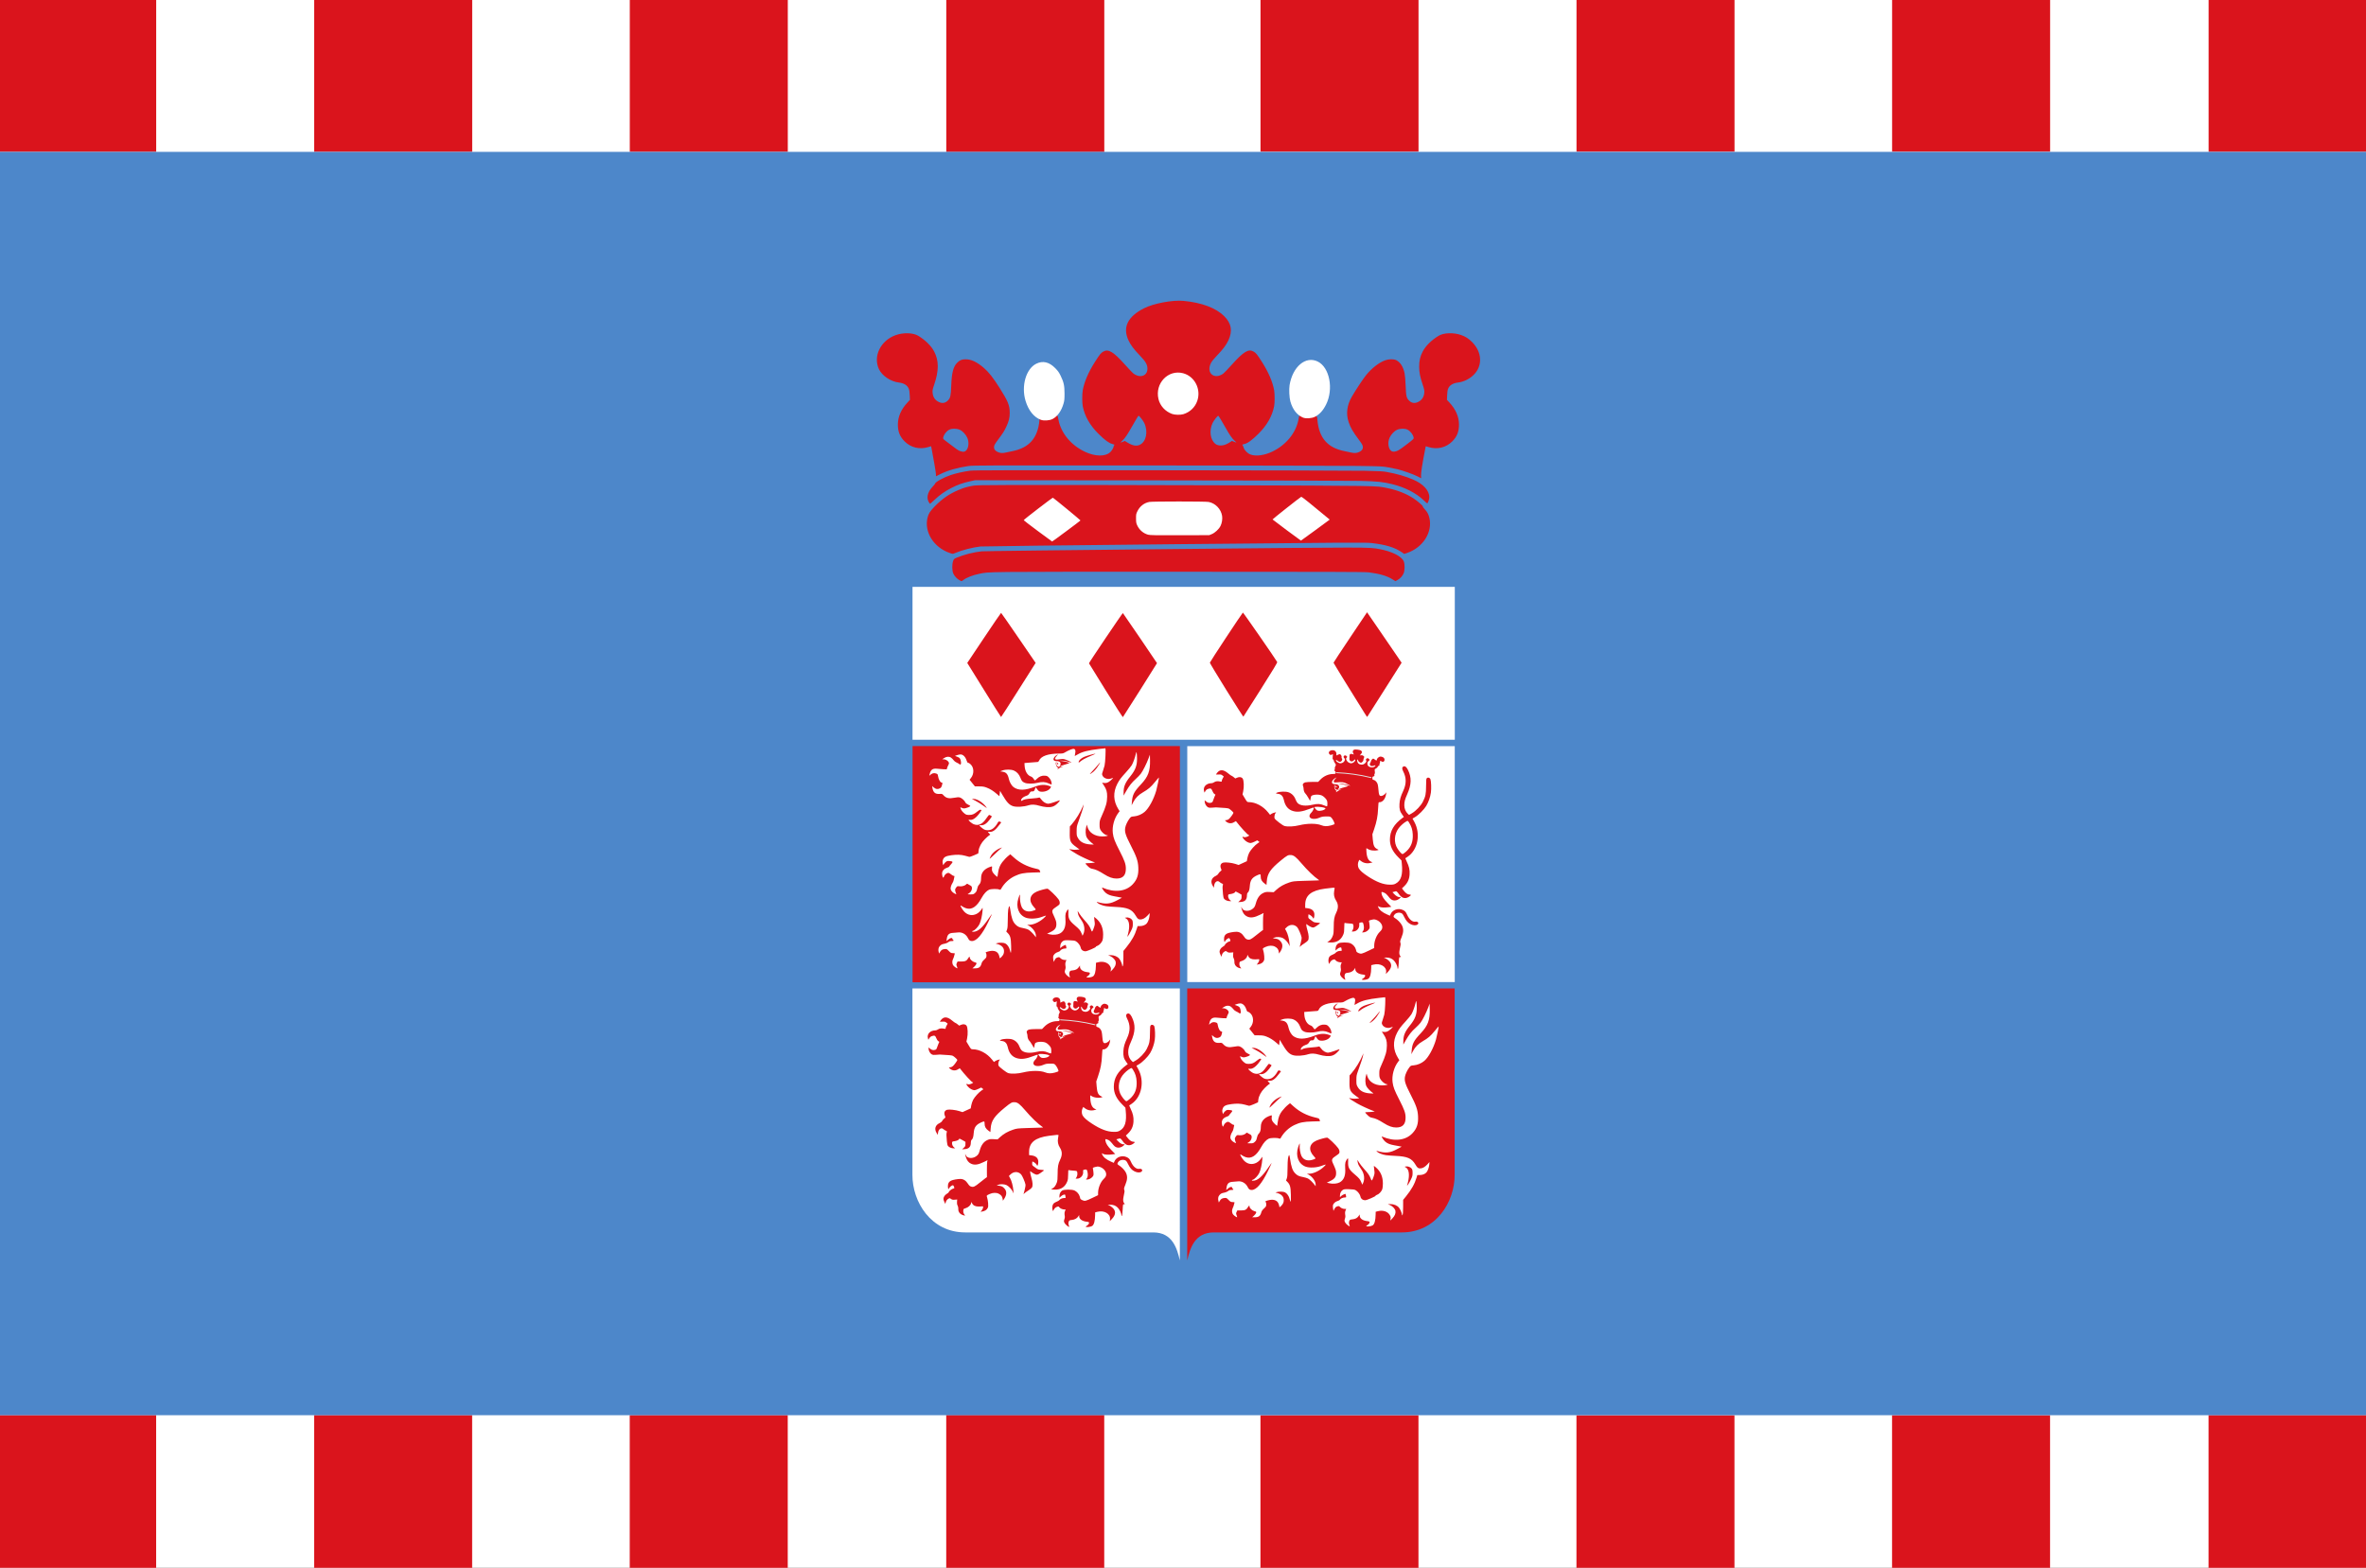 <?xml version="1.0" encoding="UTF-8" standalone="no"?>
<!-- Created with Inkscape (http://www.inkscape.org/) -->

<svg
   xmlns:dc="http://purl.org/dc/elements/1.1/"
   xmlns:cc="http://creativecommons.org/ns#"
   xmlns:rdf="http://www.w3.org/1999/02/22-rdf-syntax-ns#"
   xmlns:svg="http://www.w3.org/2000/svg"
   xmlns="http://www.w3.org/2000/svg"
   xmlns:sodipodi="http://sodipodi.sourceforge.net/DTD/sodipodi-0.dtd"
   xmlns:inkscape="http://www.inkscape.org/namespaces/inkscape"
   width="983.961"
   height="652.083"
   id="svg6134"
   version="1.1"
   inkscape:version="0.48.4 r9939"
   sodipodi:docname="Nieuw document 48">
  <rect width="100%" height="100%" fill="#333333" stroke="none"/>
  <defs
     id="defs6136" />
  <sodipodi:namedview
     id="base"
     pagecolor="#ffffff"
     bordercolor="#666666"
     borderopacity="1.0"
     inkscape:pageopacity="0.0"
     inkscape:pageshadow="2"
     inkscape:zoom="0.7"
     inkscape:cx="672.30446"
     inkscape:cy="225.52251"
     inkscape:document-units="px"
     inkscape:current-layer="layer1"
     showgrid="false"
     fit-margin-top="0"
     fit-margin-left="0"
     fit-margin-right="0"
     fit-margin-bottom="0"
     inkscape:window-width="1600"
     inkscape:window-height="837"
     inkscape:window-x="-8"
     inkscape:window-y="-8"
     inkscape:window-maximized="1" />
  <g
     inkscape:label="Laag 1"
     inkscape:groupmode="layer"
     id="layer1"
     transform="translate(231.722,-97.928)">
    <rect
       style="fill:#ffffff;fill-opacity:1;fill-rule:evenodd;stroke:none"
       id="rect5781-2"
       width="984.971"
       height="79.678"
       x="-232.496"
       y="-750.465"
       transform="scale(1,-1)" />
    <rect
       style="fill:#da141c;fill-opacity:1;fill-rule:evenodd;stroke:none"
       id="rect5787-5"
       width="65.711"
       height="63.972"
       x="-232.496"
       y="-750.465"
       transform="scale(1,-1)" />
    <rect
       style="fill:#da141c;fill-opacity:1;fill-rule:evenodd;stroke:none"
       id="rect5787-77-0"
       width="65.711"
       height="63.972"
       x="-101.079"
       y="-750.469"
       transform="scale(1,-1)" />
    <rect
       style="fill:#da141c;fill-opacity:1;fill-rule:evenodd;stroke:none"
       id="rect5787-3-9"
       width="65.711"
       height="63.972"
       x="30.17"
       y="-750.465"
       transform="scale(1,-1)" />
    <rect
       style="fill:#da141c;fill-opacity:1;fill-rule:evenodd;stroke:none"
       id="rect5787-35-4"
       width="65.711"
       height="63.972"
       x="161.793"
       y="-750.412"
       transform="scale(1,-1)" />
    <rect
       style="fill:#da141c;fill-opacity:1;fill-rule:evenodd;stroke:none"
       id="rect5787-9-7"
       width="65.711"
       height="63.972"
       x="292.471"
       y="-750.529"
       transform="scale(1,-1)" />
    <rect
       style="fill:#da141c;fill-opacity:1;fill-rule:evenodd;stroke:none"
       id="rect5787-77-9-8"
       width="65.711"
       height="63.972"
       x="423.888"
       y="-750.533"
       transform="scale(1,-1)" />
    <rect
       style="fill:#da141c;fill-opacity:1;fill-rule:evenodd;stroke:none"
       id="rect5787-3-8-3"
       width="65.711"
       height="63.972"
       x="555.138"
       y="-750.529"
       transform="scale(1,-1)" />
    <rect
       style="fill:#da141c;fill-opacity:1;fill-rule:evenodd;stroke:none"
       id="rect5787-35-1-5"
       width="65.711"
       height="63.972"
       x="686.761"
       y="-750.476"
       transform="scale(1,-1)" />
    <rect
       style="fill:#ffffff;fill-opacity:1;fill-rule:evenodd;stroke:none"
       id="rect5781"
       width="984.971"
       height="79.678"
       x="-232.475"
       y="97.117" />
    <rect
       style="fill:#da141c;fill-opacity:1;fill-rule:evenodd;stroke:none"
       id="rect5787"
       width="65.711"
       height="63.972"
       x="-232.475"
       y="97.117" />
    <rect
       style="fill:#da141c;fill-opacity:1;fill-rule:evenodd;stroke:none"
       id="rect5787-77"
       width="65.711"
       height="63.972"
       x="-101.058"
       y="97.113" />
    <rect
       style="fill:#da141c;fill-opacity:1;fill-rule:evenodd;stroke:none"
       id="rect5787-3"
       width="65.711"
       height="63.972"
       x="30.191"
       y="97.117" />
    <rect
       style="fill:#da141c;fill-opacity:1;fill-rule:evenodd;stroke:none"
       id="rect5787-35"
       width="65.711"
       height="63.972"
       x="161.815"
       y="97.17" />
    <rect
       style="fill:#da141c;fill-opacity:1;fill-rule:evenodd;stroke:none"
       id="rect5787-9"
       width="65.711"
       height="63.972"
       x="292.493"
       y="97.053" />
    <rect
       style="fill:#da141c;fill-opacity:1;fill-rule:evenodd;stroke:none"
       id="rect5787-77-9"
       width="65.711"
       height="63.972"
       x="423.91"
       y="97.049" />
    <rect
       style="fill:#da141c;fill-opacity:1;fill-rule:evenodd;stroke:none"
       id="rect5787-3-8"
       width="65.711"
       height="63.972"
       x="555.159"
       y="97.053" />
    <rect
       style="fill:#da141c;fill-opacity:1;fill-rule:evenodd;stroke:none"
       id="rect5787-35-1"
       width="65.711"
       height="63.972"
       x="686.782"
       y="97.106" />
    <rect
       style="fill:#4d87ca;fill-opacity:1;fill-rule:evenodd;stroke:none"
       id="rect5934"
       width="984.971"
       height="525.458"
       x="-232.475"
       y="161.09" />
    <rect
       style="fill:#ffffff;fill-opacity:1;fill-rule:evenodd;stroke:none"
       id="rect5581-4-1"
       width="225.521"
       height="63.586"
       x="147.77"
       y="342.02" />
    <rect
       style="fill:#ffffff;fill-opacity:1;fill-rule:evenodd;stroke:none"
       id="rect5583-1-2"
       width="111.243"
       height="98.122"
       x="262.034"
       y="408.27" />
    <rect
       style="fill:#da141c;fill-opacity:1;fill-rule:evenodd;stroke:none"
       id="rect5585-2-0"
       width="111.179"
       height="98.247"
       x="147.787"
       y="408.238" />
    <path
       style="fill:#ffffff;stroke:none"
       d="m 258.949,509.051 -111.218,0 0,77.434 c -0.059,11.371 7.751,24.035 21.956,24.035 l 78.191,0 c 8.029,0 9.897,6.687 11.072,11.648 z"
       id="path5621-0-1"
       inkscape:connector-curvature="0"
       sodipodi:nodetypes="ccccccc" />
    <path
       style="fill:#da141c;fill-opacity:1;stroke:none"
       d="m 262.017,509.051 111.218,0 0,77.434 c 0.059,11.371 -7.751,24.035 -21.956,24.035 l -78.191,0 c -8.029,0 -9.898,6.687 -11.072,11.648 z"
       id="path5621-5-0-6"
       inkscape:connector-curvature="0"
       sodipodi:nodetypes="ccccccc" />
    <path
       style="fill:#da141c;fill-opacity:1"
       d="m 167.396,339.294 c -1.043,-0.525 -2.181,-1.728 -2.656,-2.806 -0.531,-1.207 -0.579,-3.746 -0.096,-5.167 0.31,-0.913 0.355,-0.954 1.626,-1.491 2.895,-1.225 6.939,-2.245 10.29,-2.595 0.926,-0.097 36.996,-0.521 80.154,-0.942 83.356,-0.814 80.634,-0.815 85.262,0.026 5.171,0.941 9.266,3.016 10.096,5.117 0.493,1.248 0.444,3.831 -0.097,5.033 -0.51,1.134 -1.497,2.187 -2.569,2.742 l -0.817,0.422 -1.341,-0.824 c -2.248,-1.382 -5.309,-2.267 -9.8,-2.832 -1.541,-0.194 -16.562,-0.24 -79.093,-0.24 -81.994,0 -78.457,-0.036 -82.784,0.843 -2.791,0.567 -5.312,1.557 -6.76,2.655 -0.679,0.515 -0.521,0.509 -1.416,0.058 z m -4.259,-11.413 c -6.561,-2.321 -10.525,-8.628 -9.143,-14.549 0.409,-1.754 1.027,-2.728 3.051,-4.814 3.003,-3.094 6.061,-5.204 9.807,-6.764 2.223,-0.926 2.818,-1.112 5.326,-1.664 1.68,-0.37 2.303,-0.386 17.868,-0.451 8.87,-0.037 45.847,0.018 82.173,0.122 71.565,0.206 67.979,0.147 73.099,1.194 4.091,0.837 7.891,2.336 10.795,4.259 1.719,1.138 4.021,3.139 3.879,3.37 -0.059,0.097 0.298,0.61 0.795,1.141 1.078,1.152 1.577,2.086 1.938,3.631 1.382,5.922 -2.644,12.277 -9.208,14.531 l -1.244,0.427 -1.025,-0.701 c -2.933,-2.007 -6.716,-3.161 -12.487,-3.806 -2.642,-0.295 -6.28,-0.275 -81.992,0.47 -43.575,0.429 -79.894,0.853 -80.709,0.943 -3.152,0.347 -7.701,1.51 -10.427,2.665 -1.22,0.517 -1.021,0.517 -2.497,-0.01 z m -8.29,-20.651 c -1.454,-1.841 -0.981,-4.485 1.218,-6.798 0.601,-0.632 1.093,-1.238 1.093,-1.347 0,-0.633 3.531,-2.569 6.538,-3.585 2.123,-0.717 5.344,-1.438 8.048,-1.8 1.488,-0.199 15.661,-0.231 79.274,-0.178 42.604,0.036 80.764,0.132 84.8,0.213 6.226,0.126 7.643,0.205 9.349,0.527 4.3,0.811 7.494,1.736 10.764,3.12 4.208,1.78 6.778,4.572 6.753,7.336 -0.009,0.948 -0.57,2.559 -0.891,2.559 -0.061,0 -0.694,-0.559 -1.407,-1.243 -3.163,-3.034 -7.765,-5.402 -13.049,-6.712 -3.858,-0.957 -6.236,-1.206 -13.149,-1.379 -3.538,-0.089 -41.087,-0.187 -83.441,-0.218 l -77.009,-0.057 -1.903,0.418 c -3.122,0.686 -5.207,1.419 -7.791,2.738 -2.861,1.46 -4.944,2.928 -7.21,5.083 -0.898,0.854 -1.671,1.552 -1.719,1.552 -0.047,0 -0.168,-0.103 -0.267,-0.229 z m 202.625,-11.309 c -1.723,-0.846 -5.622,-2.224 -7.973,-2.816 -0.598,-0.151 -2.269,-0.492 -3.715,-0.759 -2.567,-0.474 -2.867,-0.488 -13.046,-0.626 -5.73,-0.078 -44.013,-0.169 -85.072,-0.202 -69.757,-0.057 -74.79,-0.041 -76.737,0.253 -4.598,0.692 -8.491,1.817 -11.551,3.337 l -1.857,0.922 0,-0.815 c 0,-0.667 -1.006,-6.592 -1.825,-10.752 l -0.186,-0.941 -1.106,0.338 c -3.698,1.131 -7.337,0.262 -9.95,-2.375 -1.968,-1.986 -2.787,-4.074 -2.768,-7.065 0.02,-3.208 1.381,-6.297 4.015,-9.113 l 0.994,-1.063 -0.082,-1.957 c -0.061,-1.44 -0.18,-2.18 -0.454,-2.8 -0.604,-1.368 -2.009,-2.213 -4.093,-2.462 -3.403,-0.406 -6.999,-2.837 -8.278,-5.598 -2.469,-5.33 0.683,-11.793 6.862,-14.071 3.22,-1.187 7.352,-1.083 9.515,0.24 2.996,1.832 5.359,4.166 6.599,6.516 2.009,3.808 2.012,7.96 0.011,13.83 -0.646,1.893 -0.734,2.337 -0.658,3.3 0.148,1.862 1.045,3.179 2.673,3.924 1.38,0.631 2.627,0.411 3.674,-0.646 1.066,-1.077 1.248,-1.871 1.405,-6.111 0.202,-5.457 0.868,-8.028 2.495,-9.628 1.095,-1.077 1.924,-1.414 3.479,-1.415 2.384,0 4.8,1.147 7.662,3.643 2.049,1.788 3.827,4.062 6.572,8.407 3.423,5.418 4.113,7.136 4.115,10.25 0.002,2.01 -0.356,3.462 -1.403,5.707 -0.892,1.91 -1.343,2.62 -3.495,5.498 -1.238,1.655 -1.552,2.205 -1.622,2.837 -0.103,0.933 0.328,1.607 1.37,2.14 1.056,0.54 2.076,0.635 3.434,0.318 0.668,-0.156 1.893,-0.415 2.722,-0.575 7.06,-1.365 10.663,-5.44 11.359,-12.847 l 0.124,-1.315 1.766,-1.46 1.766,-1.46 1.976,1.261 1.976,1.26 0.31,1.558 c 1.1,5.526 5.174,10.457 10.904,13.199 4.349,2.081 8.693,2.13 10.708,0.121 0.698,-0.697 1.351,-1.886 1.359,-2.474 0.002,-0.179 0.136,-0.377 0.297,-0.44 0.182,-0.071 -0.151,-0.227 -0.879,-0.412 -1.424,-0.362 -3.149,-1.626 -5.762,-4.222 -3.564,-3.541 -5.684,-7.251 -6.536,-11.44 -0.282,-1.387 -0.284,-5.119 -0.004,-6.681 0.629,-3.5 2.392,-7.592 5.085,-11.806 1.996,-3.123 2.43,-3.667 3.37,-4.223 2.174,-1.287 4.218,-0.076 9.144,5.417 1.545,1.723 3.073,3.336 3.396,3.586 2.796,2.158 5.905,1.127 5.905,-1.957 0,-1.683 -0.736,-2.958 -3.164,-5.477 -2.474,-2.568 -3.84,-4.392 -4.728,-6.318 -2.498,-5.415 -0.333,-9.857 6.494,-13.326 3.979,-2.022 11.846,-3.494 16.389,-3.067 7.556,0.71 13.476,2.927 16.908,6.33 3.034,3.008 3.59,6.146 1.783,10.063 -0.888,1.924 -2.253,3.748 -4.731,6.318 -1.456,1.51 -2.189,2.431 -2.595,3.26 -1.984,4.053 1.412,6.915 5.129,4.323 0.358,-0.25 1.948,-1.897 3.532,-3.662 5.027,-5.597 7.021,-6.792 9.189,-5.508 0.971,0.575 1.395,1.104 3.399,4.241 2.727,4.27 4.451,8.27 5.086,11.806 0.281,1.561 0.279,5.294 -0.004,6.681 -0.852,4.185 -2.969,7.891 -6.533,11.44 -2.587,2.575 -4.49,3.964 -5.806,4.239 -0.793,0.166 -1.006,0.272 -0.835,0.417 0.127,0.107 0.332,0.555 0.456,0.996 0.326,1.159 1.611,2.477 2.889,2.961 2.214,0.839 5.757,0.373 9.016,-1.186 5.723,-2.739 9.804,-7.679 10.904,-13.199 l 0.31,-1.558 1.979,-1.262 1.979,-1.262 1.763,1.456 1.763,1.456 0.124,1.321 c 0.697,7.414 4.297,11.487 11.359,12.853 0.83,0.16 2.055,0.419 2.722,0.575 1.358,0.317 2.379,0.223 3.434,-0.318 1.042,-0.534 1.473,-1.207 1.37,-2.14 -0.07,-0.632 -0.384,-1.182 -1.622,-2.837 -2.544,-3.401 -3.515,-5.079 -4.295,-7.42 -1.163,-3.488 -0.687,-7.085 1.408,-10.648 1.762,-2.996 4.542,-7.2 5.794,-8.762 2.353,-2.935 5.471,-5.365 8.052,-6.276 1.531,-0.54 3.562,-0.549 4.577,-0.02 1.714,0.893 2.882,2.74 3.446,5.448 0.185,0.888 0.359,2.942 0.443,5.216 0.157,4.24 0.339,5.035 1.405,6.111 1.047,1.058 2.295,1.277 3.675,0.646 1.626,-0.743 2.526,-2.063 2.671,-3.915 0.074,-0.949 -0.02,-1.423 -0.674,-3.382 -1.103,-3.303 -1.445,-5.062 -1.45,-7.439 -0.005,-2.513 0.413,-4.298 1.478,-6.318 1.24,-2.35 3.603,-4.684 6.599,-6.516 2.113,-1.292 6.226,-1.43 9.385,-0.315 1.832,0.646 3.083,1.449 4.548,2.916 4.166,4.171 4.45,9.88 0.678,13.617 -1.761,1.745 -4.168,2.932 -6.512,3.212 -2.084,0.248 -3.489,1.093 -4.093,2.462 -0.274,0.621 -0.394,1.36 -0.454,2.8 l -0.082,1.957 0.994,1.063 c 2.634,2.816 3.995,5.905 4.015,9.113 0.018,2.991 -0.8,5.079 -2.768,7.065 -2.614,2.637 -6.253,3.506 -9.95,2.375 l -1.106,-0.338 -0.185,0.941 c -1.222,6.203 -1.853,10.2 -1.774,11.237 0.048,0.629 0.077,1.137 0.063,1.128 -0.013,-0.01 -0.84,-0.417 -1.836,-0.906 z m -187.704,-10.362 c 1.306,-0.865 1.683,-3.617 0.766,-5.594 -0.647,-1.393 -1.927,-2.747 -3.1,-3.275 -1.299,-0.586 -3.342,-0.6 -4.405,-0.032 -1.195,0.639 -2.255,2.025 -2.49,3.255 -0.095,0.495 -0.013,0.62 0.839,1.274 4.737,3.64 5.435,4.13 6.234,4.378 1.154,0.358 1.607,0.357 2.156,-0.01 z m 180.009,-0.297 c 0.452,-0.224 2.101,-1.395 3.664,-2.603 2.736,-2.115 2.838,-2.217 2.735,-2.745 -0.24,-1.235 -1.298,-2.617 -2.492,-3.255 -1.063,-0.569 -3.106,-0.554 -4.405,0.032 -1.172,0.528 -2.453,1.882 -3.1,3.275 -0.936,2.016 -0.516,4.857 0.829,5.619 0.623,0.352 1.649,0.233 2.768,-0.321 z m -107.528,-2.312 c 2.702,-1.24 3.592,-5.463 1.911,-9.07 -0.461,-0.989 -2.049,-3.03 -2.354,-3.025 -0.176,0 -0.811,1.031 -2.71,4.391 -2.011,3.558 -2.954,4.941 -4.088,5.997 -0.458,0.426 -0.797,0.775 -0.753,0.775 0.044,0 0.47,-0.155 0.948,-0.345 l 0.868,-0.345 1.177,0.719 c 2.043,1.248 3.627,1.534 5.001,0.904 z m 36.068,-0.281 c 0.515,-0.238 1.24,-0.642 1.611,-0.896 l 0.674,-0.463 0.888,0.354 c 0.489,0.195 0.924,0.354 0.969,0.354 0.044,0 -0.295,-0.349 -0.753,-0.775 -1.079,-1.005 -2.09,-2.455 -3.604,-5.173 -1.577,-2.831 -3.037,-5.216 -3.192,-5.216 -0.31,0 -1.895,2.036 -2.356,3.027 -1.481,3.177 -0.974,6.959 1.16,8.662 1.062,0.847 2.933,0.899 4.602,0.127 z"
       id="path5473-1-4"
       inkscape:connector-curvature="0" />
    <path
       style="fill:#ffffff"
       d="m 199.865,318.78 c -3.239,-2.401 -5.866,-4.434 -5.837,-4.518 0.106,-0.315 11.916,-9.392 12.12,-9.315 0.344,0.129 11.475,9.293 11.475,9.446 0,0.133 -11.653,8.789 -11.799,8.764 -0.038,-0.01 -2.72,-1.976 -5.958,-4.377 z m 103.527,-0.341 c -3.204,-2.382 -5.854,-4.389 -5.889,-4.46 -0.06,-0.123 11.486,-9.245 11.925,-9.422 0.116,-0.046 1.543,1.01 3.171,2.347 1.628,1.337 4.247,3.49 5.819,4.784 l 2.858,2.352 -5.939,4.376 c -3.266,2.407 -5.98,4.371 -6.029,4.364 -0.05,-0.01 -2.712,-1.96 -5.917,-4.342 z m -57.65,1.884 c -1.99,-0.547 -3.643,-1.968 -4.529,-3.894 -0.415,-0.903 -0.479,-1.281 -0.483,-2.879 -0.004,-1.738 0.03,-1.909 0.619,-3.08 1.01,-2.01 2.766,-3.365 4.889,-3.772 1.304,-0.25 23.365,-0.25 24.678,0 2.813,0.535 5.141,2.938 5.599,5.777 0.211,1.311 -0.057,3.022 -0.663,4.232 -0.657,1.312 -2.292,2.831 -3.637,3.38 l -1.048,0.427 -12.231,0.037 c -10.194,0.03 -12.391,-0.01 -13.194,-0.228 z m -44.594,-47.779 c -2.859,-1.049 -5.151,-3.881 -6.358,-7.855 -1.882,-6.201 0.164,-13.353 4.426,-15.473 2.737,-1.361 5.367,-0.75 7.92,1.842 1.098,1.114 1.555,1.757 2.221,3.124 1.307,2.681 1.626,4.128 1.631,7.395 0.004,2.33 -0.059,2.967 -0.414,4.21 -0.863,3.023 -2.526,5.364 -4.557,6.417 -1.25,0.647 -3.587,0.811 -4.87,0.34 z m 108.969,-0.945 c -2.484,-1.089 -4.219,-3.305 -5.193,-6.635 -0.453,-1.549 -0.632,-5.159 -0.341,-6.873 1.315,-7.742 6.731,-12.255 11.733,-9.778 4.905,2.428 6.647,11.41 3.46,17.841 -1.248,2.518 -2.694,4.108 -4.669,5.133 -1.292,0.67 -3.813,0.829 -4.99,0.313 z m -54.413,-1.509 c -2.872,-1.044 -4.994,-3.379 -5.656,-6.224 -1.516,-6.519 4.046,-12.331 10.24,-10.701 4.81,1.265 7.571,6.608 5.92,11.453 -0.921,2.704 -3.026,4.726 -5.805,5.578 -1.215,0.372 -3.528,0.321 -4.7,-0.105 z"
       id="path5537-4-0"
       inkscape:connector-curvature="0" />
    <path
       style="fill:#da141c;fill-opacity:1"
       d="m 326.898,504.946 c -0.431,-0.305 -0.924,-0.844 -1.095,-1.196 -0.27,-0.553 -0.28,-0.747 -0.074,-1.413 0.26,-0.844 0.266,-0.966 0.101,-2.067 -0.072,-0.483 -0.009,-0.983 0.176,-1.419 l 0.287,-0.673 -0.557,0 c -0.766,0 -1.747,-0.428 -2.095,-0.915 -0.264,-0.368 -0.349,-0.385 -0.956,-0.189 -0.639,0.206 -1.192,0.779 -1.508,1.562 -0.129,0.319 -0.171,0.284 -0.329,-0.275 -0.265,-0.937 -0.074,-2.143 0.423,-2.66 0.233,-0.243 0.811,-0.584 1.284,-0.758 0.473,-0.174 0.97,-0.465 1.105,-0.646 0.369,-0.496 1.242,-0.877 2.011,-0.877 0.62,0 0.675,-0.04 0.573,-0.412 -0.062,-0.227 -0.114,-0.566 -0.115,-0.755 -0.004,-0.52 -1.063,-0.245 -1.821,0.474 l -0.613,0.581 0,-0.682 c 0,-0.992 0.45,-1.891 1.157,-2.313 0.855,-0.51 3.986,-0.528 5.108,-0.029 0.977,0.434 1.89,1.468 2.162,2.447 0.119,0.429 0.248,0.888 0.287,1.019 0.038,0.131 0.436,0.397 0.884,0.59 1.015,0.44 1.327,0.362 4.283,-1.056 l 2.194,-1.053 0.005,-1.007 c 0.011,-1.949 1.009,-4.441 2.268,-5.659 0.838,-0.81 1.099,-1.291 1.099,-2.023 0,-1.32 -1.268,-2.707 -2.862,-3.13 -0.552,-0.147 -0.945,-0.123 -1.749,0.106 -0.933,0.266 -1.023,0.335 -0.904,0.696 0.073,0.221 0.174,0.941 0.225,1.601 0.086,1.112 0.055,1.244 -0.432,1.809 -0.569,0.662 -1.466,1.109 -2.224,1.109 l -0.479,0 0.395,-0.523 c 0.449,-0.595 0.52,-1.708 0.186,-2.924 -0.215,-0.782 -0.321,-0.838 -1.247,-0.658 -0.51,0.1 -0.535,0.148 -0.483,0.961 0.092,1.444 -1.12,2.775 -2.529,2.777 l -0.605,0 0.37,-0.595 c 0.364,-0.585 0.47,-1.501 0.261,-2.263 -0.094,-0.343 -0.28,-0.398 -1.633,-0.485 -0.84,-0.054 -1.657,-0.15 -1.815,-0.213 -0.248,-0.098 -0.288,0.157 -0.293,1.858 -0.004,1.55 -0.087,2.173 -0.387,2.912 -0.84,2.066 -2.362,3.192 -4.496,3.329 -0.64,0.041 -1.398,0.016 -1.683,-0.054 l -0.519,-0.129 0.609,-0.31 c 0.731,-0.372 1.37,-1.257 1.792,-2.482 0.228,-0.664 0.311,-1.558 0.311,-3.386 0.002,-3.162 0.202,-4.325 1.042,-6.042 0.953,-1.948 0.916,-3.493 -0.12,-5.093 -0.733,-1.132 -0.999,-2.488 -0.747,-3.82 0.109,-0.577 0.198,-1.154 0.198,-1.282 0,-0.26 -0.597,-0.226 -4.02,0.232 -5.697,0.761 -8.197,2.782 -8.219,6.644 l -0.007,1.382 0.942,0.114 c 1.932,0.235 2.891,1.137 2.891,2.721 0,0.52 -0.093,1.115 -0.207,1.323 -0.199,0.363 -0.219,0.355 -0.496,-0.206 -0.224,-0.453 -1.374,-1.296 -1.767,-1.295 -0.03,0 -0.062,0.356 -0.072,0.79 -0.015,0.685 0.06,0.843 0.561,1.185 0.318,0.217 0.856,0.617 1.196,0.888 0.469,0.374 0.876,0.511 1.683,0.567 1.538,0.106 1.699,0.185 1.127,0.558 -0.264,0.172 -0.84,0.58 -1.281,0.907 -0.441,0.327 -1.003,0.595 -1.25,0.595 -0.517,0 -1.379,-0.397 -2.253,-1.038 l -0.608,-0.445 0,0.538 c 0,0.296 0.217,1.268 0.483,2.16 0.591,1.983 0.667,3.469 0.213,4.147 -0.179,0.267 -0.808,0.784 -1.399,1.15 -0.591,0.366 -1.299,0.872 -1.575,1.125 l -0.5,0.46 0.461,-1.714 c 0.303,-1.127 0.421,-1.933 0.343,-2.353 -0.186,-1.009 -1.348,-3.684 -1.812,-4.171 -1.264,-1.325 -3.159,-1.264 -4.54,0.147 l -0.526,0.537 0.503,0.905 c 0.621,1.117 1.177,3.193 1.334,4.982 l 0.119,1.35 -0.367,-0.757 c -0.496,-1.023 -1.617,-2.205 -2.541,-2.679 -0.887,-0.455 -2.67,-0.521 -3.565,-0.132 l -0.561,0.244 0.948,0.129 c 1.173,0.159 1.556,0.355 2.289,1.172 1.018,1.135 0.967,2.658 -0.144,4.3 l -0.517,0.764 -0.106,-0.772 c -0.137,-0.999 -0.609,-1.617 -1.64,-2.144 -1.004,-0.514 -2.46,-0.468 -3.75,0.117 -1.366,0.62 -1.356,0.607 -1.047,1.518 0.15,0.442 0.328,1.462 0.395,2.267 0.1,1.205 0.063,1.576 -0.21,2.098 -0.379,0.725 -1.127,1.201 -2.184,1.391 l -0.731,0.131 0.506,-0.65 c 0.574,-0.736 0.76,-1.736 0.301,-1.617 -0.154,0.04 -0.832,0.078 -1.506,0.083 -1.458,0.013 -2.352,-0.405 -2.823,-1.319 l -0.309,-0.601 -0.129,0.572 c -0.182,0.81 -1.167,1.696 -2.252,2.024 -0.904,0.274 -0.928,0.3 -0.985,1.057 -0.041,0.551 0.06,0.962 0.348,1.419 l 0.406,0.643 -0.535,-0.124 c -1.49,-0.344 -2.37,-1.381 -2.292,-2.7 0.027,-0.455 -0.089,-1.014 -0.288,-1.387 -0.237,-0.445 -0.31,-0.896 -0.254,-1.568 l 0.08,-0.943 -1.009,0.081 c -0.826,0.067 -1.108,0.01 -1.559,-0.316 -0.525,-0.38 -0.575,-0.384 -1.076,-0.094 -0.614,0.355 -0.976,0.867 -1.155,1.634 l -0.128,0.549 -0.396,-0.824 c -0.218,-0.453 -0.398,-1.017 -0.4,-1.254 -0.007,-0.785 0.577,-1.671 1.422,-2.156 0.45,-0.258 0.817,-0.576 0.817,-0.707 0,-0.36 1.208,-1.324 1.825,-1.456 0.526,-0.113 0.537,-0.139 0.342,-0.75 -0.125,-0.392 -0.322,-0.633 -0.516,-0.633 -0.409,0 -1.411,0.83 -1.561,1.292 -0.213,0.658 -0.464,0.166 -0.464,-0.912 0,-1.176 0.367,-1.825 1.3,-2.297 0.693,-0.351 2.676,-0.714 3.877,-0.711 1.26,0 2.271,0.642 3.151,1.988 0.509,0.779 0.804,1.038 1.368,1.204 0.945,0.277 1.498,0.017 3.578,-1.682 0.874,-0.714 1.896,-1.515 2.27,-1.78 l 0.681,-0.482 -0.016,-2.931 c -0.009,-1.612 0.049,-3.201 0.13,-3.532 l 0.146,-0.6 -1.465,0.72 c -2.487,1.221 -3.981,1.424 -5.431,0.737 -1.034,-0.49 -1.678,-1.32 -2.132,-2.748 -0.385,-1.21 -0.371,-1.638 0.023,-0.708 0.514,1.215 2.591,1.462 4.096,0.487 0.95,-0.616 1.283,-1.114 1.636,-2.448 0.617,-2.328 1.691,-3.778 3.303,-4.457 0.803,-0.338 1.193,-0.386 2.546,-0.314 l 1.598,0.085 1.161,-1.058 c 1.401,-1.276 3.114,-2.242 5.271,-2.971 1.526,-0.516 1.825,-0.551 5.908,-0.691 2.365,-0.08 4.847,-0.156 5.515,-0.167 1.201,-0.02 1.21,-0.024 0.757,-0.331 -1.891,-1.282 -4.547,-3.844 -7.207,-6.953 -2.087,-2.439 -3.028,-3.18 -4.171,-3.288 -1.19,-0.112 -1.678,0.146 -4.239,2.248 -4.38,3.594 -5.622,5.425 -5.87,8.651 l -0.116,1.518 -0.785,-0.566 c -1.144,-0.825 -1.635,-1.699 -1.618,-2.876 0.016,-1.139 -0.108,-1.183 -1.523,-0.536 -2.066,0.945 -2.811,2.001 -2.998,4.255 -0.145,1.751 -0.358,2.487 -0.842,2.916 -0.258,0.229 -0.367,0.562 -0.367,1.126 0,1.778 -0.78,2.65 -2.478,2.771 l -1.155,0.081 0.695,-0.641 c 0.621,-0.573 0.695,-0.738 0.695,-1.553 l 0,-0.912 -1.15,-0.668 c -1.184,-0.688 -1.468,-0.786 -1.468,-0.506 0,0.325 -1.019,0.803 -1.947,0.914 -0.875,0.105 -0.956,0.156 -1.012,0.637 -0.081,0.689 0.279,1.508 0.86,1.954 l 0.467,0.36 -0.686,0 c -0.851,0 -1.771,-0.369 -2.263,-0.908 -0.279,-0.306 -0.412,-0.813 -0.522,-1.993 -0.218,-2.323 -0.232,-3.171 -0.06,-3.731 0.136,-0.443 0.092,-0.523 -0.38,-0.698 -0.294,-0.109 -0.757,-0.406 -1.03,-0.661 -0.86,-0.803 -2.024,0.01 -2.21,1.546 l -0.104,0.863 -0.511,-0.84 c -1.017,-1.67 -0.498,-3.283 1.313,-4.082 0.43,-0.19 0.856,-0.563 1.055,-0.925 0.184,-0.334 0.574,-0.781 0.868,-0.994 0.521,-0.377 0.527,-0.403 0.263,-1.023 -0.557,-1.305 -0.184,-2.309 0.963,-2.59 0.862,-0.212 3.481,0.076 4.932,0.542 l 1.399,0.449 1.71,-0.782 1.71,-0.782 0.22,-1.237 c 0.121,-0.68 0.467,-1.716 0.77,-2.303 0.604,-1.172 2.361,-3.117 3.534,-3.912 l 0.751,-0.509 -0.465,-0.358 -0.464,-0.358 -1.151,0.563 c -0.633,0.31 -1.369,0.561 -1.635,0.559 -0.811,-0.01 -1.964,-0.635 -2.692,-1.468 -0.86,-0.984 -0.909,-1.322 -0.15,-1.042 0.429,0.159 0.717,0.134 1.402,-0.122 0.749,-0.28 1.158,-0.658 0.713,-0.658 -0.391,0 -3.441,-3.303 -5.374,-5.82 -0.023,-0.03 -0.358,0.155 -0.745,0.412 -1.133,0.753 -2.603,0.574 -3.531,-0.43 -0.354,-0.383 -0.353,-0.385 0.22,-0.385 0.349,0 0.806,-0.19 1.161,-0.483 0.552,-0.454 1.873,-2.285 1.873,-2.595 0,-0.206 -1.321,-1.411 -1.87,-1.705 -0.395,-0.212 -1.559,-0.326 -5.422,-0.532 -0.154,-0.01 -0.833,0.041 -1.508,0.11 -0.97,0.099 -1.355,0.061 -1.838,-0.184 -0.671,-0.34 -1.318,-1.493 -1.325,-2.36 l -0.004,-0.52 0.575,0.474 c 0.719,0.592 1.337,0.75 2.102,0.537 0.493,-0.137 0.637,-0.305 0.839,-0.984 0.134,-0.45 0.406,-1.167 0.604,-1.594 l 0.36,-0.776 -0.457,-0.293 c -0.254,-0.163 -0.616,-0.712 -0.816,-1.238 -0.402,-1.058 -0.718,-1.204 -1.827,-0.846 -0.442,0.143 -0.805,0.44 -1.067,0.875 l -0.397,0.659 -0.169,-0.575 c -0.53,-1.808 0.916,-3.346 3.147,-3.346 0.267,0 0.736,-0.181 1.043,-0.403 0.582,-0.421 1.484,-0.523 2.559,-0.288 0.535,0.117 0.608,0.087 0.608,-0.25 0,-0.21 0.189,-0.711 0.419,-1.112 l 0.419,-0.73 -0.559,-0.45 c -0.481,-0.387 -0.71,-0.44 -1.634,-0.382 -0.591,0.038 -1.075,0.037 -1.075,0 0,-0.039 0.215,-0.345 0.477,-0.681 1.178,-1.511 2.626,-1.45 4.601,0.194 0.652,0.543 1.271,0.988 1.377,0.989 0.105,0 0.51,0.26 0.9,0.574 l 0.708,0.572 0.705,-0.311 c 0.985,-0.435 1.853,-0.315 2.339,0.324 0.519,0.683 0.641,3.468 0.235,5.341 l -0.279,1.281 0.96,1.601 c 0.928,1.548 0.983,1.601 1.642,1.601 2.807,0 5.969,1.684 8.043,4.283 l 0.799,1.001 0.479,-0.33 c 0.264,-0.182 0.668,-0.382 0.9,-0.446 0.231,-0.063 0.61,-0.168 0.841,-0.231 0.414,-0.114 0.415,-0.11 0.071,0.267 -0.389,0.427 -0.624,1.853 -0.374,2.273 0.393,0.66 3.3,2.884 4.047,3.097 1.371,0.391 3.923,0.27 6.211,-0.292 3.286,-0.808 7.174,-0.814 9.133,-0.012 1.214,0.497 2.374,0.523 4.012,0.09 0.967,-0.255 1.533,-0.497 1.533,-0.654 0,-0.495 -0.896,-2.192 -1.393,-2.639 -0.464,-0.417 -0.652,-0.456 -2.129,-0.445 -1.35,0.01 -1.822,0.1 -2.835,0.532 -1.823,0.778 -3.665,0.608 -4.05,-0.373 -0.187,-0.476 0.136,-1.231 0.77,-1.805 0.532,-0.481 1.172,-1.864 0.959,-2.073 -0.037,-0.036 -0.813,0.219 -1.724,0.567 -3.086,1.177 -4.954,1.435 -6.778,0.934 -2.123,-0.583 -3.401,-2.114 -3.946,-4.726 -0.29,-1.391 -1.08,-2.281 -2.151,-2.425 -1.265,-0.17 -1.365,-0.256 -0.654,-0.558 1.062,-0.451 3.504,-0.533 4.664,-0.155 1.372,0.446 2.47,1.531 2.998,2.961 0.228,0.62 0.64,1.337 0.914,1.594 1.151,1.079 3.359,1.306 6.25,0.642 2.023,-0.465 3.225,-0.393 4.733,0.283 0.576,0.258 1.123,0.424 1.215,0.368 0.22,-0.133 0.215,-1.763 -0.007,-2.335 -0.284,-0.731 -1.357,-1.804 -2.161,-2.162 -1.431,-0.636 -4.311,-0.35 -4.477,0.445 -0.046,0.222 -0.152,0.72 -0.235,1.107 l -0.151,0.703 -0.794,-1.366 c -0.437,-0.751 -0.934,-1.48 -1.104,-1.618 -0.435,-0.353 -0.813,-1.314 -0.813,-2.067 0,-0.351 -0.098,-0.848 -0.217,-1.104 -0.326,-0.7 0.034,-1.314 0.909,-1.552 0.391,-0.106 1.757,-0.194 3.037,-0.194 l 2.326,0 0.962,-0.988 c 1.426,-1.464 3.365,-2.3 5.348,-2.305 0.739,0 0.883,-0.062 0.981,-0.414 0.081,-0.29 -0.002,-0.507 -0.281,-0.733 -0.305,-0.248 -0.347,-0.378 -0.183,-0.572 0.117,-0.138 0.158,-0.389 0.092,-0.558 -0.067,-0.169 0.032,-0.585 0.219,-0.925 0.338,-0.615 0.338,-0.619 -0.163,-1.327 -0.277,-0.39 -0.502,-0.891 -0.502,-1.112 0,-0.223 -0.117,-0.402 -0.263,-0.402 -0.208,0 -0.242,-0.231 -0.16,-1.106 l 0.103,-1.106 -0.493,0.22 c -0.418,0.186 -0.551,0.169 -0.868,-0.112 -0.825,-0.731 -0.108,-1.739 1.236,-1.739 0.961,0 1.567,0.613 1.567,1.585 l 0,0.621 0.552,-0.279 c 0.303,-0.154 0.68,-0.279 0.837,-0.279 0.404,0 0.909,0.825 0.769,1.257 -0.064,0.198 -0.029,0.413 0.078,0.477 0.311,0.188 0.225,0.798 -0.166,1.181 -0.422,0.413 -1.02,0.332 -1.649,-0.226 -0.231,-0.205 -0.481,-0.313 -0.554,-0.24 -0.229,0.224 0.22,0.739 0.959,1.099 0.605,0.295 0.811,0.313 1.435,0.13 1.049,-0.308 1.649,-1.512 1.011,-2.03 -0.716,-0.582 0.048,-1.511 0.812,-0.988 0.478,0.328 0.5,0.5 0.117,0.875 -0.254,0.249 -0.255,0.353 -0.011,0.924 0.368,0.863 1.31,1.431 2.167,1.308 0.671,-0.097 1.496,-0.816 1.496,-1.306 0,-0.334 -0.307,-0.344 -0.505,-0.016 -0.082,0.136 -0.345,0.348 -0.583,0.471 -0.728,0.374 -1.553,-0.35 -1.34,-1.176 0.026,-0.101 0.033,-0.48 0.016,-0.842 -0.042,-0.895 0.345,-1.2 1.198,-0.944 l 0.642,0.193 -0.285,-0.54 c -0.325,-0.616 -0.212,-1.171 0.293,-1.435 0.531,-0.278 2.614,-0.01 3.023,0.394 0.463,0.453 0.434,0.753 -0.138,1.419 l -0.483,0.561 0.536,-0.105 c 0.375,-0.074 0.673,0 0.99,0.255 0.406,0.321 0.429,0.411 0.227,0.847 -0.125,0.268 -0.227,0.684 -0.227,0.923 0,0.251 -0.206,0.594 -0.486,0.81 -0.448,0.345 -0.529,0.353 -1.026,0.102 -0.297,-0.15 -0.592,-0.477 -0.656,-0.727 -0.187,-0.729 -0.513,-0.542 -0.387,0.221 0.146,0.879 0.642,1.345 1.546,1.45 0.838,0.098 1.468,-0.177 1.992,-0.868 0.291,-0.384 0.323,-0.556 0.159,-0.857 -0.161,-0.294 -0.142,-0.439 0.088,-0.663 0.396,-0.388 0.701,-0.361 1.125,0.097 0.351,0.38 0.349,0.389 -0.141,0.778 -0.548,0.434 -0.674,0.87 -0.471,1.626 0.26,0.968 2.081,1.402 2.959,0.706 0.509,-0.404 0.376,-0.69 -0.185,-0.397 -0.208,0.109 -0.637,0.198 -0.955,0.198 -0.789,0 -1.138,-0.688 -0.689,-1.359 0.169,-0.252 0.307,-0.585 0.307,-0.74 0,-0.306 0.642,-1.013 0.921,-1.013 0.095,0 0.42,0.204 0.722,0.453 0.566,0.466 0.788,0.442 0.788,-0.085 0,-0.34 0.656,-0.98 1.197,-1.169 0.485,-0.169 1.569,0.206 1.796,0.621 0.548,1.002 -0.17,1.91 -1.07,1.352 -0.57,-0.353 -0.614,-0.333 -0.614,0.281 0,0.296 -0.076,0.584 -0.169,0.641 -0.093,0.056 -0.125,0.267 -0.072,0.468 0.069,0.256 0.005,0.366 -0.209,0.366 -0.169,0 -0.385,0.202 -0.481,0.449 -0.096,0.247 -0.44,0.583 -0.765,0.748 -0.571,0.289 -0.587,0.329 -0.471,1.185 0.077,0.57 0.046,0.93 -0.087,1.011 -0.114,0.069 -0.159,0.313 -0.1,0.543 0.086,0.335 0.015,0.441 -0.359,0.533 -0.383,0.094 -0.466,0.226 -0.466,0.737 0,0.542 0.072,0.638 0.556,0.742 0.687,0.148 1.431,0.985 1.675,1.885 0.101,0.373 0.24,1.46 0.31,2.417 0.132,1.819 0.379,2.379 1.05,2.379 0.538,0 1.372,-0.48 1.82,-1.047 l 0.402,-0.508 -0.125,0.824 c -0.315,2.08 -1.576,3.476 -2.995,3.315 -0.136,-0.015 -0.244,0.885 -0.322,2.678 -0.135,3.12 -0.57,5.383 -1.638,8.511 l -0.74,2.166 0.17,2.087 c 0.206,2.521 0.626,3.461 1.8,4.022 0.728,0.348 0.735,0.361 0.28,0.485 -1.444,0.394 -3.35,0.109 -4.413,-0.659 -0.392,-0.283 -0.393,-0.28 -0.316,1.139 0.135,2.48 0.757,3.829 2.009,4.356 l 0.553,0.232 -0.74,0.201 c -1.473,0.4 -2.929,0.138 -4.052,-0.731 l -0.695,-0.537 -0.309,0.585 c -0.408,0.774 -0.409,2.109 -0.002,2.873 0.513,0.961 1.715,2.028 3.887,3.45 3.624,2.372 6.464,3.442 9.124,3.437 1.341,0 1.72,-0.074 2.422,-0.458 2.246,-1.226 2.998,-3.699 2.526,-8.304 l -0.133,-1.3 -1.365,-1.374 c -2.391,-2.407 -3.449,-4.647 -3.449,-7.303 0,-3.591 1.645,-6.405 5.309,-9.079 l 0.501,-0.366 -0.654,-0.891 c -1.025,-1.397 -1.295,-2.423 -1.179,-4.488 0.102,-1.81 0.475,-3.123 1.543,-5.419 1.37,-2.948 1.373,-5.492 0.009,-8.121 -0.558,-1.075 -0.535,-1.715 0.071,-2.033 0.631,-0.331 1.27,0.13 1.878,1.354 1.603,3.225 1.509,6.158 -0.329,10.264 -0.91,2.033 -1.168,3.034 -1.165,4.519 0.002,1.335 0.555,2.681 1.432,3.486 l 0.546,0.501 1.179,-0.683 c 1.671,-0.968 3.739,-3.148 4.575,-4.824 1.11,-2.224 1.302,-3.175 1.319,-6.517 0.013,-2.511 0.063,-3.014 0.327,-3.272 0.442,-0.433 1.238,-0.2 1.485,0.434 0.307,0.79 0.416,4.024 0.188,5.591 -0.277,1.906 -0.994,3.957 -1.931,5.523 -0.907,1.516 -3.191,3.8 -4.662,4.661 l -1.047,0.613 0.724,1.314 c 2.787,5.058 1.505,11.738 -2.798,14.584 -0.479,0.317 -0.894,0.592 -0.922,0.611 -0.028,0.019 0.244,0.644 0.603,1.389 0.976,2.024 1.288,3.435 1.177,5.34 -0.116,1.991 -0.816,3.527 -2.232,4.89 l -0.944,0.91 0.724,0.93 c 0.853,1.097 1.668,1.638 2.469,1.638 0.795,0 0.605,0.419 -0.468,1.034 -1.398,0.802 -2.759,0.446 -3.817,-0.996 -1.141,-1.556 -1.11,-1.537 -2.035,-1.272 l -0.836,0.24 0.804,0.854 c 0.799,0.848 1.848,1.366 2.371,1.169 0.462,-0.173 0.303,0.195 -0.297,0.689 -0.756,0.622 -1.799,0.889 -2.598,0.665 -0.768,-0.215 -1.161,-0.552 -2.111,-1.805 -0.473,-0.623 -1.023,-1.103 -1.518,-1.323 -1.151,-0.512 -1.312,-0.47 -1.183,0.303 0.197,1.188 0.932,2.343 2.516,3.951 l 1.562,1.587 -1.087,0.15 c -1.739,0.239 -3.265,0.17 -3.935,-0.178 l -0.604,-0.314 0.178,0.459 c 0.465,1.198 1.702,2.212 3.792,3.109 l 1.08,0.463 0.187,-0.481 c 0.745,-1.917 3.142,-2.814 5.132,-1.919 0.947,0.426 1.274,0.791 1.851,2.069 0.871,1.927 2.214,3.03 3.42,2.808 1.001,-0.184 1.609,0.607 0.905,1.178 -0.585,0.475 -1.72,0.445 -2.804,-0.074 -1.233,-0.59 -1.955,-1.401 -2.801,-3.14 -0.488,-1.004 -0.763,-1.351 -1.213,-1.534 -0.907,-0.368 -2.066,-0.136 -2.678,0.535 -0.656,0.719 -0.65,1.132 0.022,1.521 1.117,0.646 2.447,2.004 2.952,3.014 0.761,1.523 0.716,2.93 -0.164,5.059 -0.568,1.374 -0.641,1.706 -0.479,2.163 0.198,0.557 0.169,0.849 -0.295,2.943 -0.295,1.328 -0.172,2.253 0.369,2.782 0.257,0.252 0.241,0.281 -0.166,0.281 -0.449,0 -0.453,0.019 -0.564,2.314 -0.061,1.273 -0.2,2.401 -0.309,2.507 -0.138,0.136 -0.197,0.075 -0.197,-0.203 0,-0.826 -0.806,-2.489 -1.567,-3.233 -0.883,-0.863 -1.859,-1.211 -3.316,-1.184 -0.978,0.018 -0.989,0.025 -0.392,0.211 0.338,0.106 0.988,0.515 1.445,0.909 1.596,1.375 1.554,3.029 -0.121,4.783 l -0.9,0.942 0.096,-0.824 c 0.258,-2.225 -2.421,-3.795 -5.248,-3.075 l -0.935,0.238 -0.016,1.098 c -0.041,2.508 -0.463,4.062 -1.241,4.56 -0.523,0.336 -2.034,0.575 -2.507,0.397 -0.277,-0.104 -0.238,-0.176 0.258,-0.471 0.322,-0.192 0.675,-0.512 0.784,-0.712 0.388,-0.71 0.249,-0.881 -0.806,-0.987 -1.836,-0.185 -3.105,-1.096 -3.112,-2.232 l -0.004,-0.554 -0.385,0.589 c -0.539,0.824 -1.485,1.341 -2.671,1.461 -0.837,0.084 -1.049,0.179 -1.219,0.545 -0.258,0.553 -0.263,1.172 -0.013,1.812 0.106,0.272 0.161,0.525 0.124,0.562 -0.038,0.037 -0.422,-0.182 -0.852,-0.488 z m 26.21,-52.887 c 2.034,-1.862 2.863,-4.05 2.699,-7.119 -0.102,-1.912 -0.528,-3.288 -1.495,-4.826 -0.537,-0.854 -0.552,-0.863 -1.06,-0.606 -1.02,0.516 -2.48,1.79 -3.295,2.874 -1.885,2.506 -2.096,5.975 -0.514,8.465 0.826,1.301 1.748,2.305 2.115,2.305 0.195,0 0.892,-0.492 1.549,-1.094 z m -34.929,-17.045 c 0.451,-0.111 0.962,-0.356 1.136,-0.544 0.301,-0.326 0.29,-0.352 -0.222,-0.547 -1.163,-0.441 -4.185,-0.593 -4.185,-0.21 0,0.053 0.21,0.366 0.467,0.695 0.612,0.786 1.391,0.954 2.804,0.606 z m 7.301,-8.49 0.739,-0.28 -0.72,0.105 c -1.665,0.243 0.065,-0.539 2.683,-1.213 l 0.841,-0.217 -0.841,-0.355 c -0.463,-0.195 -1.473,-0.421 -2.244,-0.501 l -1.402,-0.146 1.215,-0.021 c 0.88,-0.015 1.641,0.121 2.761,0.492 1.776,0.588 1.768,0.518 -0.05,-0.454 -1.365,-0.73 -1.803,-0.782 -4.768,-0.57 -0.563,0.041 -0.663,-0.014 -0.717,-0.386 -0.043,-0.295 0.136,-0.637 0.561,-1.074 l 0.624,-0.641 -0.593,0.293 c -0.686,0.339 -1.37,1.2 -1.37,1.723 0,0.551 0.489,0.831 1.427,0.817 1.385,-0.021 2.077,1.1 1.206,1.953 -0.197,0.193 -0.302,0.409 -0.234,0.481 0.069,0.072 -0.138,0 -0.459,-0.16 -0.631,-0.314 -0.872,-0.858 -0.691,-1.562 0.079,-0.308 0.048,-0.405 -0.1,-0.315 -0.51,0.308 0.145,2.304 0.755,2.304 0.177,0 0.177,0.049 0.002,0.22 -0.418,0.409 -0.227,0.579 0.205,0.182 0.236,-0.217 0.762,-0.52 1.169,-0.674 z m -1.37,-1.591 c -0.286,-0.28 -0.496,-0.073 -0.338,0.331 0.093,0.239 0.175,0.262 0.341,0.099 0.166,-0.163 0.166,-0.265 -0.004,-0.43 z"
       id="path5414-3-61"
       inkscape:connector-curvature="0" />
    <path
       style="fill:none;stroke:#e1e1e1;stroke-width:0.388;stroke-linecap:round;stroke-linejoin:miter;stroke-miterlimit:4;stroke-opacity:1;stroke-dasharray:none"
       d="m 324.159,419.309 c 4.71,0.214 9.471,0.835 14.307,2.034"
       id="path5436-8"
       inkscape:connector-curvature="0"
       sodipodi:nodetypes="cc" />
    <path
       style="fill:#da141c;fill-opacity:1"
       d="m 212.068,607.743 c -0.431,-0.305 -0.924,-0.844 -1.095,-1.196 -0.27,-0.553 -0.28,-0.746 -0.074,-1.413 0.26,-0.844 0.266,-0.966 0.101,-2.067 -0.072,-0.483 -0.011,-0.982 0.176,-1.418 l 0.287,-0.673 -0.557,0 c -0.766,0 -1.747,-0.429 -2.095,-0.915 -0.264,-0.369 -0.349,-0.386 -0.956,-0.189 -0.639,0.206 -1.192,0.779 -1.508,1.562 -0.129,0.319 -0.171,0.284 -0.329,-0.275 -0.265,-0.937 -0.074,-2.143 0.423,-2.661 0.233,-0.243 0.811,-0.584 1.283,-0.758 0.473,-0.174 0.97,-0.465 1.105,-0.646 0.369,-0.496 1.242,-0.876 2.011,-0.876 0.62,0 0.674,-0.04 0.573,-0.412 -0.062,-0.227 -0.114,-0.566 -0.115,-0.755 -0.004,-0.521 -1.063,-0.245 -1.821,0.474 l -0.613,0.581 0,-0.682 c 0,-0.992 0.45,-1.891 1.157,-2.313 0.854,-0.51 3.986,-0.528 5.107,-0.029 0.977,0.434 1.89,1.468 2.162,2.447 0.119,0.43 0.248,0.888 0.287,1.019 0.038,0.131 0.436,0.397 0.884,0.59 1.015,0.439 1.327,0.362 4.283,-1.057 l 2.194,-1.053 0.005,-1.007 c 0.011,-1.949 1.009,-4.441 2.268,-5.659 0.838,-0.81 1.099,-1.291 1.099,-2.023 0,-1.32 -1.268,-2.707 -2.862,-3.13 -0.552,-0.146 -0.945,-0.123 -1.749,0.106 -0.933,0.266 -1.023,0.335 -0.904,0.696 0.073,0.221 0.174,0.941 0.225,1.601 0.086,1.113 0.055,1.244 -0.432,1.809 -0.569,0.662 -1.466,1.109 -2.224,1.109 l -0.479,0 0.395,-0.523 c 0.449,-0.595 0.52,-1.708 0.186,-2.924 -0.215,-0.782 -0.321,-0.839 -1.247,-0.657 -0.511,0.1 -0.535,0.148 -0.483,0.961 0.092,1.444 -1.12,2.775 -2.529,2.777 l -0.605,0 0.371,-0.595 c 0.364,-0.585 0.469,-1.501 0.261,-2.263 -0.094,-0.343 -0.28,-0.398 -1.633,-0.486 -0.84,-0.054 -1.657,-0.15 -1.815,-0.213 -0.248,-0.098 -0.288,0.157 -0.293,1.858 -0.004,1.55 -0.087,2.174 -0.387,2.912 -0.84,2.066 -2.362,3.193 -4.496,3.329 -0.64,0.041 -1.398,0.016 -1.683,-0.054 l -0.519,-0.129 0.609,-0.31 c 0.731,-0.372 1.37,-1.257 1.792,-2.482 0.228,-0.663 0.311,-1.558 0.311,-3.386 0.002,-3.163 0.202,-4.325 1.042,-6.042 0.953,-1.947 0.916,-3.493 -0.12,-5.093 -0.733,-1.131 -0.999,-2.488 -0.747,-3.82 0.109,-0.578 0.198,-1.154 0.198,-1.282 0,-0.26 -0.597,-0.226 -4.02,0.232 -5.697,0.761 -8.197,2.782 -8.219,6.644 l -0.007,1.382 0.942,0.115 c 1.932,0.235 2.891,1.137 2.891,2.721 0,0.52 -0.093,1.115 -0.207,1.323 -0.199,0.363 -0.219,0.355 -0.496,-0.205 -0.224,-0.453 -1.374,-1.296 -1.767,-1.295 -0.03,0 -0.062,0.356 -0.071,0.79 -0.015,0.685 0.06,0.843 0.561,1.185 0.318,0.217 0.856,0.617 1.196,0.888 0.469,0.374 0.876,0.511 1.683,0.566 1.539,0.106 1.699,0.185 1.127,0.558 -0.263,0.172 -0.84,0.58 -1.28,0.907 -0.441,0.327 -1.003,0.595 -1.25,0.595 -0.516,0 -1.379,-0.397 -2.253,-1.038 l -0.608,-0.445 0,0.538 c 0,0.296 0.217,1.268 0.483,2.16 0.591,1.983 0.667,3.469 0.213,4.147 -0.179,0.267 -0.808,0.784 -1.399,1.15 -0.591,0.366 -1.299,0.872 -1.574,1.125 l -0.5,0.459 0.461,-1.714 c 0.303,-1.127 0.421,-1.933 0.343,-2.353 -0.186,-1.009 -1.349,-3.684 -1.812,-4.17 -1.264,-1.326 -3.159,-1.264 -4.54,0.147 l -0.526,0.537 0.503,0.905 c 0.621,1.117 1.177,3.193 1.334,4.982 l 0.119,1.35 -0.367,-0.757 c -0.496,-1.023 -1.617,-2.205 -2.542,-2.68 -0.887,-0.455 -2.67,-0.521 -3.565,-0.132 l -0.561,0.244 0.948,0.129 c 1.174,0.159 1.556,0.355 2.289,1.172 1.018,1.135 0.967,2.658 -0.144,4.3 l -0.517,0.764 -0.106,-0.772 c -0.137,-0.999 -0.609,-1.617 -1.64,-2.144 -1.004,-0.514 -2.46,-0.468 -3.75,0.118 -1.366,0.62 -1.356,0.607 -1.047,1.518 0.15,0.442 0.328,1.462 0.395,2.267 0.1,1.205 0.063,1.577 -0.21,2.099 -0.379,0.725 -1.127,1.201 -2.184,1.391 l -0.731,0.131 0.506,-0.65 c 0.574,-0.736 0.76,-1.736 0.301,-1.617 -0.154,0.04 -0.832,0.078 -1.506,0.083 -1.458,0.013 -2.352,-0.405 -2.823,-1.319 l -0.309,-0.601 -0.128,0.572 c -0.182,0.81 -1.167,1.696 -2.252,2.025 -0.904,0.274 -0.928,0.3 -0.985,1.057 -0.041,0.552 0.06,0.962 0.348,1.419 l 0.406,0.642 -0.535,-0.124 c -1.49,-0.344 -2.37,-1.381 -2.292,-2.7 0.027,-0.455 -0.089,-1.014 -0.288,-1.387 -0.237,-0.445 -0.31,-0.896 -0.254,-1.568 l 0.08,-0.943 -1.009,0.082 c -0.826,0.067 -1.108,0.01 -1.559,-0.316 -0.525,-0.38 -0.575,-0.384 -1.076,-0.094 -0.614,0.355 -0.976,0.867 -1.155,1.634 l -0.128,0.549 -0.396,-0.824 c -0.218,-0.453 -0.398,-1.017 -0.4,-1.254 -0.007,-0.785 0.577,-1.671 1.423,-2.156 0.449,-0.258 0.817,-0.576 0.817,-0.707 0,-0.36 1.208,-1.323 1.825,-1.456 0.526,-0.113 0.537,-0.139 0.342,-0.75 -0.125,-0.392 -0.322,-0.633 -0.516,-0.633 -0.409,0 -1.411,0.83 -1.561,1.292 -0.213,0.658 -0.464,0.166 -0.464,-0.912 0,-1.176 0.367,-1.825 1.3,-2.297 0.693,-0.351 2.676,-0.714 3.877,-0.711 1.26,0 2.271,0.642 3.151,1.988 0.509,0.779 0.804,1.038 1.368,1.204 0.945,0.277 1.498,0.018 3.578,-1.682 0.874,-0.714 1.896,-1.515 2.27,-1.78 l 0.681,-0.481 -0.016,-2.931 c -0.009,-1.612 0.049,-3.202 0.129,-3.532 l 0.146,-0.6 -1.465,0.719 c -2.487,1.222 -3.981,1.424 -5.431,0.737 -1.034,-0.49 -1.678,-1.32 -2.132,-2.748 -0.385,-1.21 -0.371,-1.638 0.023,-0.708 0.514,1.215 2.591,1.462 4.096,0.487 0.95,-0.615 1.283,-1.113 1.636,-2.448 0.617,-2.328 1.691,-3.778 3.303,-4.457 0.803,-0.338 1.193,-0.386 2.546,-0.314 l 1.598,0.085 1.161,-1.058 c 1.401,-1.276 3.114,-2.242 5.271,-2.971 1.526,-0.516 1.825,-0.551 5.907,-0.69 2.365,-0.08 4.847,-0.156 5.515,-0.167 1.201,-0.02 1.21,-0.024 0.757,-0.33 -1.891,-1.282 -4.547,-3.844 -7.208,-6.953 -2.087,-2.439 -3.027,-3.18 -4.171,-3.288 -1.19,-0.112 -1.677,0.146 -4.239,2.248 -4.38,3.594 -5.622,5.425 -5.87,8.651 l -0.117,1.518 -0.785,-0.566 c -1.144,-0.825 -1.635,-1.699 -1.618,-2.876 0.016,-1.139 -0.108,-1.183 -1.523,-0.536 -2.066,0.944 -2.81,2.001 -2.997,4.255 -0.145,1.751 -0.358,2.486 -0.843,2.916 -0.258,0.229 -0.367,0.562 -0.367,1.126 0,1.778 -0.78,2.651 -2.478,2.771 l -1.155,0.081 0.695,-0.641 c 0.621,-0.573 0.695,-0.738 0.695,-1.553 l 0,-0.912 -1.15,-0.668 c -1.184,-0.688 -1.468,-0.786 -1.468,-0.506 0,0.325 -1.019,0.803 -1.947,0.914 -0.875,0.104 -0.956,0.156 -1.012,0.637 -0.081,0.689 0.28,1.507 0.859,1.954 l 0.467,0.36 -0.686,0 c -0.851,0 -1.771,-0.37 -2.263,-0.909 -0.279,-0.305 -0.412,-0.813 -0.522,-1.993 -0.218,-2.324 -0.232,-3.171 -0.06,-3.731 0.136,-0.443 0.092,-0.523 -0.38,-0.698 -0.294,-0.108 -0.757,-0.406 -1.03,-0.661 -0.86,-0.803 -2.024,0.011 -2.209,1.546 l -0.104,0.863 -0.511,-0.84 c -1.017,-1.67 -0.498,-3.283 1.313,-4.082 0.43,-0.19 0.856,-0.563 1.055,-0.925 0.183,-0.334 0.574,-0.781 0.868,-0.994 0.521,-0.377 0.527,-0.403 0.263,-1.022 -0.557,-1.305 -0.184,-2.308 0.963,-2.59 0.862,-0.212 3.481,0.076 4.932,0.542 l 1.399,0.449 1.71,-0.782 1.71,-0.782 0.22,-1.237 c 0.121,-0.68 0.467,-1.717 0.77,-2.303 0.604,-1.172 2.361,-3.116 3.534,-3.912 l 0.751,-0.509 -0.464,-0.358 -0.465,-0.358 -1.151,0.563 c -0.633,0.31 -1.369,0.561 -1.635,0.559 -0.811,-0.01 -1.964,-0.636 -2.692,-1.468 -0.86,-0.984 -0.909,-1.322 -0.15,-1.042 0.429,0.159 0.717,0.134 1.402,-0.123 0.749,-0.28 1.158,-0.658 0.713,-0.658 -0.391,0 -3.441,-3.303 -5.374,-5.82 -0.023,-0.03 -0.358,0.155 -0.745,0.412 -1.133,0.753 -2.603,0.574 -3.531,-0.43 -0.354,-0.383 -0.353,-0.385 0.22,-0.385 0.349,0 0.806,-0.19 1.161,-0.482 0.552,-0.455 1.873,-2.286 1.873,-2.595 0,-0.206 -1.321,-1.411 -1.87,-1.705 -0.395,-0.211 -1.558,-0.326 -5.422,-0.532 -0.154,-0.01 -0.833,0.042 -1.507,0.11 -0.971,0.099 -1.355,0.061 -1.838,-0.184 -0.671,-0.34 -1.318,-1.492 -1.325,-2.36 l -0.004,-0.52 0.575,0.474 c 0.719,0.592 1.337,0.75 2.102,0.537 0.493,-0.137 0.637,-0.305 0.839,-0.984 0.134,-0.45 0.406,-1.167 0.604,-1.594 l 0.36,-0.776 -0.457,-0.293 c -0.254,-0.163 -0.616,-0.712 -0.816,-1.237 -0.402,-1.058 -0.718,-1.204 -1.827,-0.846 -0.442,0.143 -0.805,0.44 -1.067,0.875 l -0.397,0.659 -0.169,-0.575 c -0.53,-1.808 0.917,-3.346 3.147,-3.346 0.267,0 0.736,-0.181 1.042,-0.403 0.582,-0.421 1.484,-0.523 2.56,-0.288 0.535,0.117 0.608,0.087 0.608,-0.25 0,-0.21 0.189,-0.711 0.419,-1.112 l 0.419,-0.73 -0.559,-0.45 c -0.481,-0.387 -0.71,-0.44 -1.634,-0.382 -0.591,0.037 -1.075,0.037 -1.075,0 0,-0.038 0.215,-0.345 0.477,-0.682 1.178,-1.512 2.626,-1.45 4.601,0.194 0.652,0.542 1.271,0.988 1.377,0.989 0.105,0 0.51,0.26 0.9,0.574 l 0.708,0.572 0.705,-0.311 c 0.985,-0.435 1.853,-0.315 2.339,0.324 0.519,0.683 0.641,3.468 0.235,5.341 l -0.279,1.281 0.96,1.601 c 0.928,1.548 0.983,1.601 1.642,1.601 2.807,0 5.969,1.684 8.043,4.283 l 0.799,1.001 0.48,-0.33 c 0.263,-0.182 0.669,-0.382 0.9,-0.446 0.232,-0.063 0.61,-0.168 0.841,-0.231 0.415,-0.114 0.416,-0.11 0.071,0.267 -0.39,0.427 -0.624,1.853 -0.374,2.273 0.394,0.66 3.3,2.884 4.047,3.097 1.371,0.39 3.923,0.27 6.211,-0.292 3.286,-0.808 7.174,-0.814 9.133,-0.013 1.214,0.497 2.374,0.523 4.012,0.09 0.967,-0.255 1.533,-0.497 1.533,-0.654 0,-0.495 -0.896,-2.192 -1.393,-2.639 -0.464,-0.417 -0.651,-0.456 -2.129,-0.445 -1.35,0.011 -1.822,0.1 -2.835,0.532 -1.823,0.778 -3.665,0.608 -4.05,-0.373 -0.187,-0.476 0.136,-1.231 0.77,-1.805 0.532,-0.481 1.172,-1.864 0.959,-2.073 -0.037,-0.036 -0.813,0.219 -1.724,0.567 -3.086,1.177 -4.954,1.435 -6.778,0.934 -2.123,-0.583 -3.401,-2.114 -3.946,-4.726 -0.29,-1.391 -1.08,-2.281 -2.151,-2.425 -1.264,-0.17 -1.365,-0.256 -0.654,-0.558 1.062,-0.451 3.504,-0.533 4.665,-0.155 1.372,0.446 2.47,1.531 2.997,2.961 0.228,0.62 0.64,1.337 0.914,1.594 1.151,1.079 3.359,1.306 6.25,0.642 2.023,-0.465 3.225,-0.393 4.733,0.283 0.576,0.258 1.123,0.424 1.215,0.368 0.22,-0.133 0.215,-1.763 -0.007,-2.335 -0.284,-0.731 -1.357,-1.804 -2.161,-2.162 -1.43,-0.636 -4.311,-0.35 -4.477,0.445 -0.046,0.222 -0.152,0.72 -0.235,1.107 l -0.151,0.703 -0.794,-1.366 c -0.437,-0.751 -0.933,-1.48 -1.104,-1.618 -0.435,-0.353 -0.813,-1.314 -0.813,-2.067 0,-0.351 -0.098,-0.848 -0.217,-1.104 -0.326,-0.7 0.034,-1.315 0.909,-1.552 0.391,-0.106 1.757,-0.194 3.037,-0.194 l 2.326,0 0.962,-0.987 c 1.426,-1.464 3.365,-2.3 5.348,-2.305 0.739,0 0.883,-0.062 0.981,-0.414 0.081,-0.29 -0.002,-0.507 -0.281,-0.733 -0.305,-0.248 -0.347,-0.378 -0.183,-0.572 0.117,-0.138 0.158,-0.389 0.092,-0.558 -0.066,-0.169 0.032,-0.585 0.219,-0.925 0.338,-0.615 0.338,-0.619 -0.163,-1.327 -0.277,-0.39 -0.502,-0.891 -0.502,-1.112 0,-0.223 -0.117,-0.402 -0.263,-0.402 -0.208,0 -0.242,-0.23 -0.16,-1.106 l 0.102,-1.106 -0.493,0.22 c -0.418,0.186 -0.551,0.169 -0.868,-0.112 -0.825,-0.731 -0.109,-1.739 1.236,-1.739 0.961,0 1.568,0.613 1.568,1.585 l 0,0.621 0.552,-0.279 c 0.303,-0.154 0.68,-0.279 0.837,-0.279 0.404,0 0.909,0.825 0.769,1.257 -0.064,0.198 -0.029,0.413 0.078,0.477 0.311,0.188 0.225,0.798 -0.166,1.181 -0.422,0.413 -1.02,0.332 -1.649,-0.226 -0.231,-0.205 -0.481,-0.313 -0.554,-0.24 -0.229,0.224 0.22,0.739 0.959,1.098 0.605,0.295 0.811,0.313 1.435,0.13 1.049,-0.308 1.649,-1.512 1.011,-2.03 -0.716,-0.582 0.048,-1.511 0.812,-0.988 0.478,0.327 0.501,0.5 0.117,0.875 -0.254,0.249 -0.255,0.353 -0.011,0.924 0.368,0.863 1.31,1.431 2.167,1.308 0.672,-0.097 1.496,-0.817 1.496,-1.306 0,-0.334 -0.307,-0.344 -0.505,-0.016 -0.083,0.136 -0.345,0.348 -0.583,0.471 -0.728,0.374 -1.553,-0.35 -1.34,-1.176 0.026,-0.101 0.033,-0.48 0.016,-0.842 -0.042,-0.895 0.345,-1.2 1.198,-0.944 l 0.642,0.193 -0.285,-0.54 c -0.325,-0.616 -0.212,-1.171 0.293,-1.435 0.531,-0.278 2.614,-0.01 3.023,0.394 0.463,0.453 0.434,0.753 -0.138,1.42 l -0.483,0.562 0.536,-0.105 c 0.375,-0.074 0.673,0 0.99,0.255 0.405,0.321 0.429,0.412 0.227,0.847 -0.125,0.268 -0.227,0.684 -0.227,0.923 0,0.251 -0.206,0.594 -0.486,0.81 -0.448,0.345 -0.529,0.353 -1.025,0.102 -0.297,-0.15 -0.592,-0.478 -0.656,-0.727 -0.187,-0.729 -0.513,-0.542 -0.387,0.221 0.146,0.879 0.643,1.345 1.546,1.45 0.838,0.098 1.468,-0.177 1.992,-0.868 0.291,-0.384 0.323,-0.556 0.159,-0.857 -0.161,-0.294 -0.142,-0.439 0.088,-0.663 0.396,-0.388 0.701,-0.361 1.125,0.097 0.351,0.379 0.349,0.389 -0.141,0.778 -0.548,0.434 -0.674,0.87 -0.471,1.626 0.26,0.968 2.081,1.402 2.959,0.706 0.509,-0.404 0.376,-0.69 -0.184,-0.397 -0.208,0.109 -0.638,0.198 -0.955,0.198 -0.789,0 -1.138,-0.688 -0.689,-1.359 0.169,-0.253 0.307,-0.585 0.307,-0.74 0,-0.306 0.642,-1.013 0.921,-1.013 0.095,0 0.42,0.204 0.722,0.453 0.566,0.466 0.788,0.442 0.788,-0.085 0,-0.341 0.655,-0.98 1.197,-1.169 0.485,-0.169 1.569,0.205 1.796,0.621 0.548,1.002 -0.17,1.91 -1.07,1.353 -0.57,-0.353 -0.614,-0.333 -0.614,0.281 0,0.296 -0.076,0.584 -0.169,0.641 -0.093,0.056 -0.125,0.267 -0.072,0.468 0.069,0.256 0.005,0.366 -0.209,0.366 -0.169,0 -0.385,0.202 -0.481,0.449 -0.096,0.247 -0.44,0.583 -0.765,0.748 -0.571,0.289 -0.587,0.329 -0.471,1.185 0.077,0.571 0.046,0.93 -0.087,1.011 -0.114,0.069 -0.159,0.313 -0.1,0.543 0.086,0.335 0.015,0.441 -0.359,0.533 -0.383,0.094 -0.466,0.226 -0.466,0.737 0,0.542 0.072,0.638 0.556,0.742 0.687,0.148 1.431,0.985 1.675,1.885 0.101,0.373 0.24,1.46 0.31,2.417 0.131,1.819 0.378,2.379 1.05,2.379 0.538,0 1.372,-0.48 1.821,-1.047 l 0.402,-0.508 -0.125,0.824 c -0.315,2.08 -1.576,3.476 -2.996,3.314 -0.136,-0.014 -0.244,0.885 -0.321,2.678 -0.135,3.12 -0.57,5.383 -1.638,8.511 l -0.74,2.167 0.17,2.087 c 0.206,2.521 0.626,3.461 1.8,4.022 0.728,0.348 0.735,0.361 0.281,0.485 -1.444,0.394 -3.35,0.109 -4.413,-0.659 -0.392,-0.283 -0.393,-0.28 -0.316,1.139 0.135,2.48 0.757,3.829 2.009,4.355 l 0.553,0.232 -0.74,0.201 c -1.473,0.4 -2.929,0.138 -4.052,-0.731 l -0.694,-0.537 -0.309,0.585 c -0.409,0.774 -0.409,2.109 -0.002,2.873 0.513,0.961 1.715,2.028 3.887,3.45 3.624,2.372 6.464,3.442 9.124,3.437 1.341,0 1.72,-0.074 2.422,-0.458 2.246,-1.226 2.998,-3.699 2.526,-8.304 l -0.133,-1.3 -1.365,-1.374 c -2.391,-2.408 -3.449,-4.647 -3.449,-7.303 0,-3.591 1.645,-6.405 5.309,-9.079 l 0.501,-0.366 -0.654,-0.891 c -1.025,-1.397 -1.295,-2.423 -1.179,-4.488 0.102,-1.81 0.475,-3.123 1.543,-5.419 1.37,-2.948 1.373,-5.492 0.009,-8.121 -0.558,-1.075 -0.535,-1.715 0.071,-2.032 0.631,-0.331 1.27,0.13 1.878,1.354 1.603,3.225 1.509,6.158 -0.329,10.264 -0.91,2.033 -1.168,3.034 -1.165,4.519 0.002,1.335 0.555,2.681 1.432,3.486 l 0.546,0.501 1.179,-0.683 c 1.671,-0.968 3.739,-3.148 4.575,-4.824 1.109,-2.224 1.302,-3.175 1.319,-6.517 0.013,-2.511 0.063,-3.014 0.327,-3.273 0.442,-0.433 1.238,-0.2 1.484,0.434 0.307,0.79 0.416,4.024 0.188,5.591 -0.277,1.906 -0.994,3.956 -1.931,5.523 -0.907,1.516 -3.191,3.8 -4.662,4.661 l -1.047,0.613 0.724,1.314 c 2.786,5.058 1.505,11.738 -2.798,14.584 -0.479,0.317 -0.894,0.592 -0.922,0.612 -0.028,0.019 0.244,0.644 0.603,1.389 0.977,2.024 1.288,3.435 1.177,5.34 -0.116,1.991 -0.816,3.527 -2.232,4.891 l -0.944,0.91 0.724,0.93 c 0.853,1.097 1.668,1.638 2.469,1.638 0.795,0 0.605,0.419 -0.468,1.034 -1.398,0.802 -2.759,0.446 -3.817,-0.997 -1.141,-1.556 -1.11,-1.537 -2.035,-1.272 l -0.836,0.24 0.804,0.854 c 0.798,0.848 1.848,1.366 2.371,1.169 0.461,-0.173 0.303,0.195 -0.297,0.689 -0.756,0.622 -1.799,0.889 -2.598,0.665 -0.768,-0.215 -1.161,-0.552 -2.111,-1.805 -0.473,-0.623 -1.023,-1.103 -1.518,-1.323 -1.151,-0.512 -1.312,-0.47 -1.183,0.303 0.197,1.188 0.932,2.343 2.516,3.951 l 1.562,1.587 -1.087,0.15 c -1.739,0.239 -3.265,0.17 -3.935,-0.178 l -0.604,-0.314 0.178,0.46 c 0.465,1.198 1.702,2.212 3.792,3.109 l 1.08,0.464 0.187,-0.481 c 0.745,-1.917 3.142,-2.814 5.132,-1.919 0.947,0.426 1.274,0.791 1.851,2.069 0.871,1.927 2.214,3.03 3.42,2.808 1.001,-0.184 1.609,0.607 0.905,1.178 -0.585,0.475 -1.72,0.445 -2.804,-0.074 -1.232,-0.59 -1.955,-1.401 -2.801,-3.14 -0.488,-1.004 -0.763,-1.351 -1.213,-1.534 -0.907,-0.368 -2.066,-0.136 -2.678,0.535 -0.656,0.719 -0.65,1.132 0.022,1.521 1.117,0.646 2.447,2.004 2.952,3.014 0.761,1.523 0.715,2.93 -0.165,5.059 -0.568,1.374 -0.641,1.706 -0.479,2.163 0.198,0.557 0.169,0.849 -0.295,2.943 -0.294,1.328 -0.172,2.253 0.369,2.782 0.257,0.252 0.241,0.281 -0.166,0.281 -0.449,0 -0.453,0.019 -0.564,2.314 -0.061,1.273 -0.2,2.401 -0.309,2.507 -0.138,0.135 -0.197,0.075 -0.197,-0.203 0,-0.826 -0.806,-2.489 -1.567,-3.233 -0.883,-0.863 -1.859,-1.212 -3.316,-1.185 -0.979,0.018 -0.99,0.024 -0.393,0.211 0.338,0.106 0.988,0.515 1.446,0.909 1.596,1.375 1.554,3.029 -0.121,4.783 l -0.9,0.942 0.096,-0.824 c 0.258,-2.224 -2.421,-3.795 -5.248,-3.075 l -0.935,0.238 -0.016,1.098 c -0.041,2.508 -0.463,4.062 -1.241,4.56 -0.523,0.336 -2.034,0.575 -2.507,0.397 -0.277,-0.104 -0.238,-0.176 0.258,-0.471 0.322,-0.192 0.675,-0.512 0.784,-0.712 0.388,-0.71 0.249,-0.881 -0.805,-0.987 -1.836,-0.185 -3.106,-1.096 -3.112,-2.232 l -0.004,-0.554 -0.385,0.589 c -0.539,0.824 -1.485,1.341 -2.671,1.461 -0.837,0.084 -1.049,0.179 -1.219,0.545 -0.258,0.553 -0.263,1.172 -0.013,1.811 0.106,0.272 0.161,0.525 0.124,0.562 -0.038,0.037 -0.422,-0.183 -0.852,-0.488 z m 26.21,-52.887 c 2.034,-1.862 2.863,-4.051 2.699,-7.119 -0.102,-1.912 -0.528,-3.288 -1.495,-4.826 -0.537,-0.854 -0.552,-0.863 -1.06,-0.606 -1.02,0.516 -2.48,1.79 -3.295,2.874 -1.885,2.506 -2.095,5.975 -0.514,8.465 0.826,1.301 1.748,2.305 2.115,2.305 0.195,0 0.892,-0.492 1.549,-1.093 z m -34.929,-17.045 c 0.45,-0.111 0.962,-0.356 1.136,-0.544 0.301,-0.326 0.29,-0.352 -0.222,-0.547 -1.163,-0.441 -4.185,-0.593 -4.185,-0.21 0,0.053 0.21,0.366 0.467,0.695 0.612,0.786 1.391,0.954 2.804,0.606 z m 7.301,-8.49 0.74,-0.28 -0.72,0.105 c -1.665,0.243 0.065,-0.539 2.683,-1.213 l 0.841,-0.217 -0.841,-0.355 c -0.463,-0.195 -1.473,-0.42 -2.244,-0.501 l -1.402,-0.146 1.215,-0.021 c 0.88,-0.014 1.641,0.121 2.761,0.492 1.776,0.588 1.768,0.518 -0.05,-0.454 -1.365,-0.73 -1.803,-0.782 -4.768,-0.57 -0.563,0.041 -0.663,-0.014 -0.717,-0.386 -0.043,-0.295 0.137,-0.637 0.561,-1.074 l 0.623,-0.641 -0.593,0.293 c -0.686,0.339 -1.37,1.2 -1.37,1.723 0,0.551 0.489,0.831 1.427,0.817 1.385,-0.021 2.077,1.1 1.206,1.953 -0.197,0.193 -0.302,0.409 -0.234,0.481 0.069,0.072 -0.138,0 -0.459,-0.16 -0.631,-0.314 -0.872,-0.858 -0.691,-1.562 0.079,-0.308 0.048,-0.405 -0.1,-0.315 -0.51,0.308 0.145,2.304 0.755,2.304 0.177,0 0.177,0.049 0.002,0.22 -0.418,0.409 -0.227,0.579 0.205,0.182 0.236,-0.217 0.762,-0.52 1.169,-0.674 z m -1.37,-1.591 c -0.286,-0.28 -0.496,-0.073 -0.338,0.331 0.093,0.238 0.175,0.262 0.341,0.099 0.166,-0.163 0.166,-0.265 -0.004,-0.43 z"
       id="path5414-3-6-9"
       inkscape:connector-curvature="0" />
    <path
       style="fill:none;stroke:#e1e1e1;stroke-width:0.388;stroke-linecap:round;stroke-linejoin:miter;stroke-miterlimit:4;stroke-opacity:1;stroke-dasharray:none"
       d="m 209.328,522.106 c 4.71,0.214 9.471,0.834 14.307,2.034"
       id="path5436-0-8"
       inkscape:connector-curvature="0"
       sodipodi:nodetypes="cc" />
    <path
       style="fill:#ffffff"
       d="m 212.4,503.967 c -0.431,-0.305 -0.924,-0.844 -1.095,-1.196 -0.269,-0.553 -0.28,-0.747 -0.074,-1.413 0.26,-0.844 0.266,-0.966 0.102,-2.067 -0.072,-0.483 -0.011,-0.982 0.176,-1.419 l 0.287,-0.673 -0.654,0 c -0.738,0 -1.501,-0.335 -2.005,-0.88 -0.276,-0.299 -0.446,-0.338 -0.906,-0.209 -0.747,0.21 -0.989,0.424 -1.395,1.235 l -0.339,0.678 -0.17,-0.947 c -0.093,-0.521 -0.113,-1.169 -0.043,-1.442 0.184,-0.717 1.052,-1.486 1.945,-1.721 0.436,-0.115 0.864,-0.368 0.98,-0.579 0.247,-0.453 1.257,-0.894 2.047,-0.894 0.563,0 0.573,-0.015 0.449,-0.686 -0.07,-0.378 -0.153,-0.717 -0.186,-0.753 -0.141,-0.159 -1.327,0.392 -1.802,0.838 l -0.52,0.487 0,-0.681 c 0,-0.988 0.449,-1.888 1.157,-2.318 0.548,-0.333 0.858,-0.369 2.692,-0.313 1.648,0.05 2.203,0.138 2.708,0.427 0.877,0.501 1.833,1.786 1.975,2.653 0.144,0.882 0.907,1.486 1.908,1.508 0.717,0.016 4.573,-1.658 4.41,-1.915 -0.046,-0.073 0.207,-0.226 0.561,-0.34 0.796,-0.257 1.847,-1.369 2.188,-2.314 0.15,-0.416 0.254,-1.429 0.251,-2.449 -0.009,-2.779 -0.949,-4.957 -2.845,-6.59 -0.469,-0.404 -0.882,-0.708 -0.916,-0.674 -0.034,0.033 0.038,0.734 0.16,1.555 0.206,1.381 0.191,1.589 -0.188,2.741 -0.226,0.686 -0.522,1.396 -0.658,1.579 -0.224,0.3 -0.286,0.234 -0.653,-0.704 -0.49,-1.255 -1.1,-2.126 -2.803,-4.008 -0.714,-0.789 -1.611,-1.942 -1.995,-2.562 l -0.697,-1.129 0.087,0.859 c 0.05,0.49 0.303,1.197 0.591,1.647 0.277,0.434 0.789,1.232 1.138,1.774 1.073,1.667 1.281,3.856 0.517,5.424 l -0.304,0.624 -0.408,-0.981 c -0.532,-1.282 -0.937,-1.766 -2.767,-3.312 -2.368,-2 -2.823,-2.893 -2.713,-5.328 0.033,-0.742 0.004,-1.349 -0.067,-1.348 -0.241,0 -0.859,1.008 -1.066,1.739 -0.128,0.454 -0.162,1.373 -0.088,2.418 0.215,3.024 -0.525,4.902 -2.312,5.87 -1.003,0.543 -2.79,0.698 -4.233,0.366 l -1.095,-0.252 1.394,-0.674 c 1.867,-0.903 2.482,-1.73 2.469,-3.32 -0.009,-1.097 -0.101,-1.374 -1.4,-4.254 -0.593,-1.315 -0.345,-1.86 1.327,-2.919 0.689,-0.437 1.306,-0.926 1.369,-1.088 0.239,-0.61 0.099,-1.332 -0.399,-2.056 -0.882,-1.284 -4.165,-4.431 -4.623,-4.431 -0.7,0 -3.249,0.7 -4.415,1.212 -3.094,1.359 -3.513,3.988 -1.053,6.601 0.878,0.932 0.854,0.977 -0.78,1.453 -1.956,0.569 -3.604,-0.015 -4.405,-1.562 -0.517,-1 -0.908,-3.4 -0.747,-4.591 0.148,-1.097 -0.16,-0.68 -0.676,0.915 -1.155,3.57 0.156,6.957 3.115,8.046 1.57,0.578 4.413,0.466 6.433,-0.253 2.231,-0.794 2.235,-0.794 1.496,-0.022 -1.724,1.802 -4.517,3.204 -6.412,3.218 l -0.973,0.01 0.561,0.293 c 1.698,0.887 3.092,2.812 3.079,4.251 l -0.005,0.657 -0.412,-0.549 c -0.831,-1.108 -2.11,-2.332 -2.795,-2.674 -0.387,-0.193 -1.33,-0.469 -2.095,-0.612 -1.667,-0.312 -2.304,-0.613 -3.192,-1.508 -1.124,-1.133 -1.678,-2.712 -2.157,-6.157 -0.124,-0.889 -0.289,-1.548 -0.368,-1.464 -0.479,0.513 -0.643,1.813 -0.663,5.277 -0.016,2.891 -0.086,3.833 -0.328,4.482 l -0.306,0.822 0.545,0.551 c 1.134,1.147 1.385,2.07 1.466,5.378 0.075,3.096 -0.081,3.645 -0.506,1.784 -0.271,-1.185 -1.082,-2.357 -1.934,-2.792 -0.666,-0.34 -2.441,-0.394 -3.416,-0.103 l -0.561,0.168 0.748,0.207 c 1.724,0.477 2.709,1.53 2.71,2.899 0.002,0.988 -0.211,1.511 -0.941,2.325 -0.685,0.763 -0.926,0.828 -0.932,0.249 -0.002,-0.227 -0.168,-0.765 -0.367,-1.196 -0.633,-1.366 -2.184,-1.796 -4.337,-1.205 -1.055,0.29 -1.288,0.473 -0.901,0.708 0.103,0.062 0.187,0.495 0.187,0.962 0,0.781 -0.074,0.917 -0.925,1.699 -0.672,0.617 -0.982,1.071 -1.134,1.657 -0.381,1.47 -1.089,1.996 -2.681,1.996 l -1.104,0 0.767,-0.686 c 0.422,-0.378 0.818,-0.902 0.879,-1.165 0.103,-0.441 0.047,-0.494 -0.721,-0.684 -0.895,-0.221 -1.999,-1.233 -1.999,-1.834 0,-0.615 -0.251,-0.578 -0.64,0.095 -0.674,1.165 -1.234,1.437 -2.953,1.437 l -1.508,0 -0.294,0.608 c -0.268,0.554 -0.268,0.68 0.004,1.418 0.164,0.446 0.262,0.81 0.218,0.81 -0.292,0 -1.218,-0.628 -1.628,-1.105 -0.586,-0.682 -0.663,-1.882 -0.178,-2.793 0.172,-0.322 0.371,-0.874 0.444,-1.226 0.072,-0.352 0.185,-0.764 0.25,-0.915 0.095,-0.22 -0.05,-0.276 -0.736,-0.28 -0.774,-0.01 -0.936,-0.088 -1.72,-0.889 -0.841,-0.859 -0.892,-0.882 -1.767,-0.799 -0.975,0.092 -1.506,0.448 -1.979,1.327 l -0.295,0.549 -0.134,-0.458 c -0.303,-1.032 -0.187,-1.967 0.316,-2.552 0.615,-0.715 0.951,-0.889 2.143,-1.111 0.534,-0.099 1.205,-0.381 1.515,-0.637 0.411,-0.339 0.774,-0.459 1.384,-0.459 0.861,0 1.023,-0.162 0.547,-0.549 -0.154,-0.125 -0.28,-0.341 -0.28,-0.48 0,-0.486 -0.923,-0.262 -1.681,0.409 l -0.748,0.661 0.116,-0.89 c 0.236,-1.818 0.932,-2.486 2.659,-2.555 0.606,-0.025 1.476,-0.099 1.934,-0.166 1.727,-0.253 3.441,0.707 4.243,2.378 0.426,0.886 0.844,1.192 1.632,1.192 1.96,0 4.229,-2.649 6.801,-7.942 1.253,-2.58 1.538,-3.223 1.426,-3.223 -0.033,0 -0.574,0.762 -1.203,1.693 -2.741,4.057 -4.557,5.622 -6.532,5.627 -0.548,0 -0.543,-0.295 0.005,-0.43 0.704,-0.173 2.101,-1.635 2.653,-2.777 0.571,-1.183 1.136,-3.695 1.275,-5.668 0.071,-1.009 0.045,-1.208 -0.123,-0.934 -0.692,1.129 -1.451,1.89 -2.341,2.345 -1.779,0.91 -3.667,0.592 -5.1,-0.857 -0.718,-0.726 -1.761,-2.43 -1.59,-2.597 0.055,-0.054 0.379,0.108 0.72,0.359 0.341,0.252 1.032,0.593 1.536,0.758 2.389,0.784 4.486,-0.604 6.497,-4.299 0.919,-1.689 2.068,-2.951 3.094,-3.4 0.83,-0.363 3.4,-0.42 4.225,-0.094 0.485,0.192 0.546,0.165 0.841,-0.364 1.204,-2.164 3.307,-4.126 5.576,-5.203 2.276,-1.081 3.864,-1.399 7.479,-1.498 l 3.202,-0.087 -0.184,-0.588 c -0.175,-0.558 -0.267,-0.607 -1.832,-0.971 -3.493,-0.812 -6.489,-2.351 -9.017,-4.631 l -1.446,-1.304 -0.701,0.549 c -0.829,0.649 -1.809,1.659 -2.635,2.715 -0.957,1.224 -1.518,2.633 -1.75,4.392 -0.117,0.89 -0.235,1.647 -0.262,1.682 -0.133,0.173 -1.56,-1.175 -1.935,-1.827 -0.336,-0.585 -0.408,-0.936 -0.338,-1.645 0.083,-0.848 0.065,-0.895 -0.305,-0.786 -2.77,0.81 -4.226,2.441 -4.226,4.734 0,1.434 -0.244,2.235 -0.879,2.884 -0.351,0.359 -0.586,0.881 -0.746,1.661 -0.187,0.909 -0.366,1.257 -0.891,1.732 -0.601,0.544 -0.76,0.595 -1.875,0.595 -0.67,0 -1.218,-0.033 -1.218,-0.074 0,-0.041 0.299,-0.246 0.664,-0.457 1.195,-0.69 1.57,-2.735 0.575,-3.133 -0.219,-0.087 -0.636,-0.318 -0.927,-0.513 -0.529,-0.353 -0.53,-0.353 -0.96,0.068 -0.559,0.547 -1.829,0.875 -2.824,0.729 -0.704,-0.103 -0.83,-0.062 -1.186,0.38 -0.683,0.85 -0.698,1.251 -0.102,2.695 0.13,0.316 0.091,0.313 -0.617,-0.041 -0.836,-0.418 -1.488,-1.126 -1.662,-1.807 -0.144,-0.563 0.212,-1.775 0.768,-2.615 0.236,-0.356 0.472,-0.974 0.525,-1.373 0.053,-0.399 0.157,-0.91 0.232,-1.137 0.11,-0.331 0.066,-0.412 -0.226,-0.412 -0.199,0 -0.706,-0.288 -1.127,-0.641 -0.42,-0.352 -0.92,-0.64 -1.109,-0.64 -0.627,0 -1.519,0.687 -1.767,1.359 -0.133,0.359 -0.302,0.653 -0.376,0.653 -0.266,0 -0.579,-1.338 -0.481,-2.055 0.129,-0.944 0.863,-1.693 2.03,-2.073 0.497,-0.162 0.905,-0.372 0.905,-0.467 0,-0.095 0.35,-0.544 0.778,-0.999 0.927,-0.985 0.822,-1.201 -0.64,-1.32 -0.881,-0.072 -1.069,-0.022 -1.612,0.426 -0.338,0.279 -0.705,0.72 -0.816,0.981 -0.193,0.456 -0.207,0.441 -0.38,-0.405 -0.142,-0.698 -0.115,-1.044 0.134,-1.682 0.4,-1.026 1.248,-1.445 3.563,-1.76 2.208,-0.3 3.891,-0.233 5.559,0.223 0.748,0.204 1.531,0.413 1.741,0.464 0.221,0.054 1.094,-0.227 2.081,-0.67 l 1.699,-0.762 0.122,-1.054 c 0.181,-1.568 1.152,-3.386 2.563,-4.799 0.656,-0.657 1.445,-1.366 1.754,-1.576 l 0.561,-0.382 -0.514,-0.527 c -0.283,-0.29 -0.514,-0.566 -0.514,-0.613 0,-0.047 0.325,-0.056 0.722,-0.019 1.307,0.122 2.394,-0.653 4.091,-2.916 l 0.771,-1.028 -0.437,-0.229 c -0.529,-0.277 -0.756,-0.159 -1.152,0.604 -0.528,1.018 -1.571,2.135 -2.365,2.531 -0.954,0.476 -2.261,0.508 -3.126,0.077 -0.621,-0.31 -2.057,-1.526 -2.057,-1.743 0,-0.056 0.357,-0.075 0.795,-0.044 1.105,0.081 2.286,-0.693 3.487,-2.286 0.517,-0.686 0.943,-1.291 0.947,-1.345 0.004,-0.054 -0.239,-0.24 -0.539,-0.413 -0.517,-0.299 -0.563,-0.299 -0.871,0 -0.179,0.175 -0.602,0.742 -0.94,1.259 -1.556,2.382 -3.293,3.157 -5.267,2.351 -0.662,-0.27 -2.097,-1.471 -2.097,-1.756 0,-0.074 0.281,-0.09 0.624,-0.035 1.172,0.186 2.68,-0.922 4.197,-3.083 0.331,-0.471 0.601,-0.894 0.601,-0.94 0,-0.045 -0.17,-0.126 -0.378,-0.18 -0.264,-0.067 -0.666,0.144 -1.333,0.701 -1.372,1.146 -2.112,1.458 -3.45,1.455 -0.955,0 -1.251,-0.085 -1.818,-0.509 -0.847,-0.632 -1.555,-1.531 -1.722,-2.187 l -0.128,-0.502 0.704,0.288 c 0.578,0.236 0.854,0.251 1.544,0.08 0.966,-0.238 1.905,-0.679 1.905,-0.893 0,-0.08 -0.415,-0.338 -0.923,-0.57 -0.609,-0.279 -0.996,-0.596 -1.138,-0.932 -0.326,-0.771 -1.472,-1.798 -2.264,-2.031 -0.564,-0.165 -1.027,-0.145 -2.3,0.103 -2.286,0.444 -3.436,0.18 -4.53,-1.04 -0.532,-0.593 -0.6,-0.615 -1.664,-0.548 -1.79,0.113 -2.642,-0.63 -2.944,-2.569 l -0.108,-0.697 0.631,0.542 c 0.858,0.737 1.606,0.875 2.467,0.454 0.548,-0.268 0.735,-0.501 0.931,-1.159 0.311,-1.044 0.312,-1.281 0.004,-1.281 -0.635,0 -1.372,-1.269 -1.595,-2.745 -0.115,-0.759 -0.182,-0.842 -0.857,-1.059 -0.851,-0.273 -1.595,-0.094 -2.315,0.559 l -0.451,0.408 0.14,-0.64 c 0.406,-1.853 1.224,-2.484 2.993,-2.308 0.614,0.062 1.811,0.161 2.66,0.221 1.432,0.102 1.542,0.085 1.542,-0.239 0,-0.192 0.215,-0.772 0.478,-1.288 0.447,-0.879 0.46,-0.974 0.195,-1.476 -0.318,-0.602 -1.304,-1.134 -2.101,-1.134 l -0.529,0 0.726,-0.483 c 1.03,-0.685 2.084,-0.763 2.908,-0.215 0.357,0.238 0.846,0.719 1.085,1.069 0.249,0.364 0.769,0.778 1.217,0.967 0.43,0.182 0.928,0.46 1.105,0.617 0.569,0.504 0.866,0.191 0.758,-0.797 -0.149,-1.359 -0.47,-1.814 -1.558,-2.211 l -0.954,-0.348 0.818,-0.306 c 0.45,-0.168 1.14,-0.306 1.535,-0.306 0.994,0 1.996,0.989 2.459,2.426 0.259,0.804 0.424,1.052 0.701,1.052 0.199,0 0.678,0.309 1.064,0.688 1.372,1.343 1.425,3.911 0.116,5.585 l -0.605,0.774 1.103,1.373 1.103,1.373 1.806,0.017 c 1.475,0.013 2.038,0.105 3.074,0.497 1.481,0.561 2.804,1.389 4.271,2.672 l 1.052,0.92 0.13,-1.129 0.13,-1.129 0.846,1.455 c 1.892,3.254 2.941,4.399 4.511,4.922 1.457,0.486 4.436,0.318 6.542,-0.369 1.208,-0.394 2.74,-0.323 4.434,0.206 0.823,0.257 2.177,0.514 3.009,0.573 2.09,0.147 3.191,-0.223 4.51,-1.514 0.95,-0.93 1.245,-1.427 0.754,-1.271 -0.129,0.041 -1.05,0.368 -2.049,0.726 -0.998,0.359 -2.095,0.652 -2.438,0.652 -1.015,0 -2.213,-0.716 -2.955,-1.766 -0.527,-0.745 -0.73,-0.907 -0.97,-0.776 -0.167,0.092 -1.424,0.251 -2.794,0.355 -2.533,0.192 -3.467,0.383 -4.22,0.863 -0.388,0.247 -0.421,0.239 -0.421,-0.105 0,-0.642 0.845,-1.41 1.957,-1.78 0.876,-0.292 1.123,-0.476 1.516,-1.132 0.421,-0.703 0.541,-0.784 1.175,-0.784 0.665,0 0.726,-0.05 1.072,-0.865 l 0.366,-0.865 0.626,0.853 c 0.505,0.688 0.766,0.876 1.351,0.973 1.566,0.259 3.497,-0.451 4.135,-1.521 0.324,-0.543 0.323,-0.545 -0.187,-0.743 -2.039,-0.79 -3.929,-0.721 -6.359,0.236 -4.007,1.576 -6.754,1.625 -8.786,0.156 -0.79,-0.571 -1.661,-2.073 -1.941,-3.347 -0.463,-2.103 -1.124,-2.854 -2.719,-3.087 l -0.9,-0.131 0.935,-0.359 c 1.301,-0.499 3.609,-0.481 4.781,0.037 1.231,0.544 2.134,1.545 2.697,2.988 0.54,1.383 0.802,1.679 1.877,2.126 0.997,0.414 3.544,0.411 5.123,0 1.906,-0.502 3.323,-0.434 4.772,0.23 1.21,0.554 1.223,0.556 1.221,0.158 -0.002,-0.856 -0.433,-1.852 -1.106,-2.558 -0.624,-0.655 -0.819,-0.747 -1.744,-0.822 -1.225,-0.099 -2.36,0.361 -3.347,1.359 -0.334,0.337 -0.673,0.612 -0.754,0.612 -0.081,0 -0.356,-0.322 -0.609,-0.715 -0.301,-0.466 -0.688,-0.788 -1.112,-0.925 -1.427,-0.461 -2.474,-2.281 -2.584,-4.49 l -0.055,-1.097 2.617,-0.214 c 1.44,-0.117 2.755,-0.221 2.922,-0.23 0.167,-0.01 0.404,-0.253 0.527,-0.541 0.806,-1.906 3.78,-2.95 8.403,-2.952 1.398,0 1.663,-0.058 2.437,-0.523 1.055,-0.635 2.398,-1.228 3.15,-1.39 1.032,-0.222 1.373,0.536 0.983,2.182 -0.094,0.4 -0.156,0.742 -0.136,0.76 0.02,0.018 0.554,-0.275 1.186,-0.65 1.906,-1.132 4.398,-1.768 9.01,-2.299 1.302,-0.15 2.441,-0.274 2.532,-0.275 0.261,0 -0.013,5.994 -0.33,7.228 -0.155,0.604 -0.473,1.65 -0.705,2.324 -0.404,1.173 -0.409,1.254 -0.11,1.868 0.545,1.119 2.282,1.666 3.59,1.131 0.396,-0.162 0.752,-0.263 0.791,-0.225 0.039,0.039 -0.398,0.489 -0.971,1.002 -1.1,0.984 -1.852,1.254 -2.988,1.074 l -0.631,-0.1 0.724,1.096 c 1.101,1.667 1.403,2.703 1.383,4.734 -0.025,2.412 -0.51,4.129 -2.276,8.053 -0.801,1.781 -0.865,2.036 -0.874,3.478 -0.007,1.266 0.068,1.697 0.404,2.314 0.516,0.946 1.747,1.996 2.538,2.163 l 0.599,0.127 -0.467,0.199 c -0.257,0.109 -1.14,0.195 -1.963,0.19 -3.112,-0.018 -5.502,-1.577 -6.159,-4.019 l -0.237,-0.883 -0.247,0.824 c -0.41,1.371 -0.337,3.426 0.158,4.42 0.394,0.791 1.548,1.998 2.652,2.772 0.46,0.323 0.444,0.326 -1.087,0.223 -2.652,-0.179 -4.229,-0.999 -5.193,-2.702 -0.507,-0.896 -0.544,-1.093 -0.533,-2.884 0.009,-1.75 0.074,-2.094 0.72,-3.844 1.166,-3.162 1.985,-5.717 2.082,-6.496 l 0.091,-0.734 -0.268,0.671 c -0.972,2.43 -2.957,5.677 -4.633,7.578 l -0.818,0.928 -0.042,2.614 c -0.057,3.542 0.234,4.165 2.808,6.019 l 1.26,0.908 -1.171,0.123 c -0.667,0.07 -1.561,0.037 -2.079,-0.077 -0.5,-0.11 -0.941,-0.168 -0.98,-0.129 -0.087,0.085 1.538,1.151 3.367,2.21 1.404,0.813 4.784,2.384 6.383,2.967 l 0.935,0.341 -0.748,0.13 c -0.411,0.072 -1.316,0.135 -2.01,0.141 -0.694,0.01 -1.262,0.075 -1.262,0.154 0,0.079 0.443,0.572 0.984,1.095 0.824,0.797 1.148,0.982 1.996,1.139 1.343,0.249 2.622,0.84 4.776,2.206 2.04,1.294 3.56,1.824 5.208,1.819 2.632,-0.01 3.863,-1.313 3.863,-4.089 0,-1.914 -0.481,-3.286 -2.609,-7.438 -2.03,-3.961 -2.541,-5.297 -2.802,-7.321 -0.362,-2.813 0.584,-6.248 2.359,-8.561 l 0.46,-0.6 -0.538,-0.865 c -2.109,-3.389 -2.25,-6.984 -0.413,-10.522 0.845,-1.628 1.508,-2.51 3.592,-4.783 1.026,-1.118 2.106,-2.445 2.402,-2.948 0.581,-0.99 1.331,-3.059 1.693,-4.667 0.213,-0.945 0.234,-0.973 0.356,-0.458 0.071,0.302 0.14,1.335 0.152,2.295 0.037,2.945 -0.661,4.808 -2.791,7.453 -2.148,2.667 -2.796,4.222 -2.796,6.716 l 0,1.287 1.051,-1.825 c 1.334,-2.318 2.344,-3.6 4.009,-5.087 0.729,-0.651 1.668,-1.627 2.088,-2.168 0.847,-1.092 2.42,-4.225 3.25,-6.474 l 0.54,-1.464 0.053,2.37 c 0.098,4.431 -0.798,6.824 -3.715,9.918 -2.921,3.098 -3.567,4.333 -3.812,7.29 l -0.121,1.459 0.713,-1.359 c 0.884,-1.686 2.161,-2.974 3.985,-4.02 2.252,-1.291 3.283,-2.173 4.991,-4.27 0.883,-1.085 1.632,-1.947 1.663,-1.916 0.088,0.086 -0.78,4.302 -1.139,5.535 -1.053,3.618 -3.077,7.313 -4.819,8.798 -1.19,1.015 -2.87,1.726 -4.371,1.851 -1.249,0.104 -1.294,0.126 -1.898,0.913 -0.868,1.132 -1.664,2.854 -1.815,3.929 -0.24,1.711 0.185,3.042 2.27,7.106 2.457,4.788 3.066,6.551 3.198,9.25 0.154,3.149 -0.492,5.108 -2.325,7.052 -2.865,3.041 -7.617,3.56 -12.625,1.38 -0.521,-0.227 0.493,1.409 1.307,2.108 0.936,0.804 1.905,1.19 3.88,1.543 0.925,0.166 1.967,0.357 2.317,0.426 l 0.635,0.124 -1.757,0.951 c -3.108,1.683 -4.911,1.868 -8.394,0.861 -0.458,-0.132 -0.461,-0.128 -0.13,0.239 0.519,0.576 2.337,1.295 3.781,1.495 0.717,0.099 2.481,0.232 3.921,0.294 4.921,0.214 6.763,1.009 8.271,3.567 0.795,1.35 1.149,1.647 1.959,1.647 1.01,0 2.014,-0.556 3.046,-1.687 l 0.883,-0.967 -0.113,1.161 c -0.117,1.2 -0.639,2.594 -1.198,3.199 -0.582,0.63 -1.658,1.04 -2.73,1.04 l -1.022,0 -0.295,0.993 c -0.795,2.675 -2.161,5.116 -4.414,7.883 l -1.192,1.464 -0.007,2.929 c -0.005,1.97 -0.082,3.049 -0.236,3.295 -0.223,0.358 -0.228,0.357 -0.234,-0.044 -0.009,-0.63 -0.669,-2.192 -1.232,-2.915 -0.715,-0.917 -2.135,-1.524 -3.541,-1.513 l -1.122,0.01 0.947,0.421 c 1.096,0.488 2.054,1.528 2.223,2.414 0.184,0.962 -0.252,2.041 -1.244,3.074 l -0.896,0.933 0.115,-0.77 c 0.094,-0.631 0.025,-0.92 -0.383,-1.602 -0.853,-1.426 -2.836,-2.047 -4.876,-1.527 l -0.935,0.238 -0.016,1.098 c -0.041,2.508 -0.463,4.062 -1.241,4.56 -0.523,0.336 -2.033,0.575 -2.507,0.397 -0.277,-0.104 -0.238,-0.176 0.258,-0.471 0.322,-0.192 0.675,-0.512 0.784,-0.712 0.388,-0.71 0.25,-0.881 -0.806,-0.987 -1.835,-0.185 -3.109,-1.099 -3.109,-2.229 l 0,-0.551 -0.473,0.681 c -0.586,0.845 -1.335,1.236 -2.614,1.365 -0.812,0.082 -1.025,0.179 -1.194,0.542 -0.258,0.553 -0.262,1.172 -0.013,1.812 0.105,0.272 0.161,0.525 0.123,0.562 -0.038,0.037 -0.421,-0.182 -0.852,-0.488 z m 26.225,-18.848 c 0.68,-1.378 0.768,-1.706 0.768,-2.869 0,-1.046 -0.079,-1.418 -0.392,-1.83 -0.465,-0.614 -1.613,-1.035 -2.373,-0.872 l -0.543,0.117 0.547,0.326 c 1.279,0.761 1.593,3.102 0.826,6.135 l -0.371,1.464 0.385,-0.458 c 0.212,-0.252 0.731,-1.158 1.153,-2.013 z m -54.201,-34.198 c 0.63,-0.488 0.668,-0.552 0.24,-0.403 -1.824,0.636 -3.632,2.092 -4.372,3.521 -0.247,0.477 -0.449,0.949 -0.449,1.048 0,0.1 0.862,-0.667 1.916,-1.703 1.054,-1.036 2.253,-2.145 2.664,-2.464 z m -6.062,-17.397 c -1.293,-1.778 -3.688,-3.319 -5.139,-3.308 l -0.765,0.01 1.589,0.816 c 0.874,0.449 2.262,1.31 3.085,1.915 0.823,0.605 1.522,1.1 1.555,1.1 0.033,0 -0.114,-0.238 -0.326,-0.529 z m 44.535,-14.525 c 0.388,-0.297 1.071,-1.046 1.519,-1.665 0.784,-1.084 1.507,-2.315 1.361,-2.315 -0.039,0 -0.479,0.515 -0.978,1.144 -0.499,0.629 -1.542,1.798 -2.318,2.599 -1.365,1.407 -1.22,1.49 0.416,0.238 z m -13.112,-2.075 0.814,-0.264 -0.808,0.099 c -1.249,0.153 -0.78,-0.176 1.039,-0.729 2.592,-0.788 2.516,-0.726 1.355,-1.106 -0.564,-0.185 -1.572,-0.392 -2.24,-0.46 l -1.215,-0.124 1.215,-0.022 c 0.838,-0.014 1.622,0.114 2.524,0.416 0.72,0.24 1.338,0.409 1.373,0.375 0.148,-0.143 -1.987,-1.185 -2.838,-1.385 -0.727,-0.171 -1.198,-0.167 -2.2,0.019 -1.94,0.358 -2.278,-0.117 -1.028,-1.444 l 0.58,-0.616 -0.593,0.293 c -0.686,0.339 -1.37,1.2 -1.37,1.723 0,0.551 0.489,0.831 1.427,0.817 1.399,-0.021 1.94,0.832 1.251,1.974 -0.296,0.491 -0.341,0.505 -0.818,0.264 -0.558,-0.282 -0.785,-0.849 -0.611,-1.527 0.079,-0.308 0.049,-0.405 -0.1,-0.315 -0.51,0.308 0.145,2.304 0.755,2.304 0.177,0 0.177,0.049 0.002,0.22 -0.429,0.42 -0.222,0.574 0.223,0.165 0.246,-0.226 0.814,-0.53 1.262,-0.676 z m -1.482,-1.572 c -0.286,-0.28 -0.496,-0.074 -0.338,0.331 0.093,0.239 0.175,0.262 0.341,0.099 0.166,-0.163 0.166,-0.265 -0.004,-0.43 z m 10.824,-1.743 c 0.554,-0.304 1.866,-0.911 2.915,-1.349 1.049,-0.438 1.882,-0.821 1.853,-0.85 -0.13,-0.128 -3.766,0.888 -4.792,1.339 -1.214,0.533 -2.24,1.502 -2.24,2.114 0,0.351 0.046,0.339 0.628,-0.161 0.346,-0.297 1.082,-0.788 1.636,-1.092 z"
       id="path4145-7-4"
       inkscape:connector-curvature="0" />
    <path
       style="fill:#ffffff"
       d="m 328.742,607.503 c -0.431,-0.305 -0.924,-0.844 -1.096,-1.196 -0.269,-0.553 -0.28,-0.747 -0.074,-1.413 0.26,-0.844 0.266,-0.966 0.102,-2.067 -0.072,-0.483 -0.011,-0.982 0.176,-1.418 l 0.287,-0.673 -0.654,0 c -0.738,0 -1.501,-0.335 -2.005,-0.88 -0.277,-0.299 -0.446,-0.338 -0.906,-0.209 -0.747,0.21 -0.989,0.424 -1.395,1.235 l -0.339,0.678 -0.17,-0.947 c -0.093,-0.521 -0.113,-1.17 -0.043,-1.442 0.184,-0.717 1.052,-1.486 1.945,-1.721 0.435,-0.115 0.864,-0.368 0.98,-0.579 0.247,-0.453 1.257,-0.893 2.047,-0.893 0.563,0 0.572,-0.014 0.448,-0.686 -0.07,-0.378 -0.153,-0.717 -0.186,-0.753 -0.141,-0.16 -1.327,0.392 -1.802,0.838 l -0.519,0.487 0,-0.681 c 0,-0.988 0.449,-1.888 1.157,-2.318 0.548,-0.333 0.858,-0.369 2.692,-0.313 1.648,0.05 2.203,0.138 2.708,0.427 0.877,0.501 1.833,1.786 1.975,2.653 0.144,0.882 0.907,1.486 1.908,1.508 0.717,0.016 4.573,-1.658 4.41,-1.915 -0.046,-0.073 0.206,-0.225 0.561,-0.34 0.796,-0.257 1.847,-1.369 2.188,-2.314 0.15,-0.417 0.254,-1.429 0.251,-2.449 -0.009,-2.779 -0.949,-4.957 -2.845,-6.59 -0.469,-0.404 -0.881,-0.708 -0.916,-0.674 -0.034,0.033 0.038,0.733 0.16,1.555 0.206,1.381 0.191,1.589 -0.188,2.741 -0.226,0.686 -0.522,1.396 -0.658,1.579 -0.224,0.3 -0.286,0.234 -0.653,-0.704 -0.491,-1.255 -1.1,-2.126 -2.803,-4.008 -0.713,-0.789 -1.611,-1.942 -1.995,-2.562 l -0.697,-1.129 0.087,0.859 c 0.05,0.49 0.304,1.197 0.592,1.647 0.277,0.434 0.789,1.232 1.138,1.774 1.073,1.667 1.281,3.856 0.517,5.424 l -0.304,0.624 -0.407,-0.981 c -0.532,-1.282 -0.936,-1.766 -2.767,-3.312 -2.368,-2 -2.823,-2.892 -2.713,-5.328 0.033,-0.742 0.004,-1.349 -0.067,-1.348 -0.241,0 -0.859,1.008 -1.066,1.739 -0.128,0.454 -0.162,1.373 -0.088,2.418 0.215,3.024 -0.525,4.902 -2.312,5.869 -1.003,0.543 -2.79,0.698 -4.233,0.366 l -1.095,-0.252 1.394,-0.674 c 1.867,-0.903 2.482,-1.73 2.469,-3.32 -0.009,-1.097 -0.101,-1.374 -1.4,-4.254 -0.593,-1.315 -0.345,-1.86 1.327,-2.919 0.69,-0.437 1.306,-0.927 1.369,-1.089 0.239,-0.61 0.099,-1.332 -0.399,-2.057 -0.882,-1.284 -4.166,-4.431 -4.623,-4.431 -0.7,0 -3.249,0.699 -4.415,1.212 -3.094,1.359 -3.513,3.988 -1.053,6.601 0.878,0.932 0.854,0.977 -0.78,1.452 -1.956,0.569 -3.604,-0.014 -4.405,-1.562 -0.517,-1 -0.908,-3.4 -0.747,-4.591 0.148,-1.097 -0.16,-0.68 -0.676,0.915 -1.155,3.57 0.156,6.957 3.115,8.046 1.57,0.578 4.413,0.466 6.433,-0.253 2.232,-0.794 2.235,-0.794 1.496,-0.022 -1.724,1.802 -4.518,3.204 -6.412,3.218 l -0.973,0.01 0.561,0.293 c 1.698,0.887 3.092,2.812 3.079,4.251 l -0.005,0.657 -0.412,-0.549 c -0.831,-1.108 -2.11,-2.332 -2.795,-2.674 -0.387,-0.193 -1.33,-0.469 -2.095,-0.612 -1.668,-0.312 -2.304,-0.613 -3.192,-1.508 -1.124,-1.133 -1.677,-2.712 -2.157,-6.157 -0.124,-0.889 -0.289,-1.548 -0.368,-1.464 -0.48,0.513 -0.643,1.813 -0.664,5.278 -0.016,2.891 -0.086,3.833 -0.327,4.482 l -0.306,0.821 0.545,0.551 c 1.134,1.147 1.385,2.07 1.465,5.378 0.075,3.096 -0.081,3.645 -0.506,1.784 -0.271,-1.185 -1.083,-2.357 -1.934,-2.792 -0.666,-0.34 -2.442,-0.394 -3.416,-0.103 l -0.561,0.167 0.748,0.207 c 1.724,0.477 2.709,1.53 2.71,2.899 0.002,0.988 -0.211,1.511 -0.941,2.325 -0.685,0.763 -0.926,0.828 -0.932,0.249 -0.002,-0.226 -0.168,-0.764 -0.368,-1.196 -0.633,-1.366 -2.184,-1.796 -4.337,-1.205 -1.054,0.29 -1.288,0.474 -0.9,0.708 0.103,0.062 0.187,0.495 0.187,0.962 0,0.781 -0.074,0.917 -0.925,1.699 -0.672,0.617 -0.982,1.071 -1.134,1.656 -0.381,1.47 -1.089,1.996 -2.681,1.996 l -1.104,0 0.767,-0.686 c 0.422,-0.378 0.818,-0.901 0.879,-1.165 0.103,-0.441 0.047,-0.494 -0.721,-0.684 -0.895,-0.221 -1.999,-1.233 -1.999,-1.834 0,-0.615 -0.251,-0.578 -0.64,0.095 -0.674,1.164 -1.234,1.437 -2.953,1.437 l -1.508,0 -0.294,0.608 c -0.268,0.554 -0.268,0.68 0.004,1.419 0.164,0.446 0.262,0.81 0.218,0.81 -0.292,0 -1.218,-0.629 -1.628,-1.106 -0.586,-0.682 -0.663,-1.882 -0.178,-2.793 0.172,-0.322 0.371,-0.874 0.444,-1.226 0.072,-0.352 0.185,-0.764 0.25,-0.915 0.095,-0.221 -0.05,-0.276 -0.736,-0.28 -0.774,-0.01 -0.935,-0.088 -1.72,-0.889 -0.841,-0.859 -0.892,-0.882 -1.767,-0.799 -0.975,0.092 -1.506,0.448 -1.979,1.327 l -0.295,0.549 -0.134,-0.458 c -0.303,-1.032 -0.187,-1.967 0.316,-2.552 0.614,-0.715 0.951,-0.889 2.143,-1.11 0.534,-0.099 1.205,-0.381 1.515,-0.637 0.411,-0.338 0.774,-0.459 1.384,-0.459 0.861,0 1.023,-0.162 0.546,-0.549 -0.154,-0.125 -0.28,-0.341 -0.28,-0.48 0,-0.486 -0.923,-0.262 -1.682,0.409 l -0.748,0.661 0.116,-0.89 c 0.236,-1.818 0.932,-2.486 2.659,-2.555 0.606,-0.025 1.476,-0.099 1.934,-0.166 1.726,-0.254 3.441,0.707 4.243,2.378 0.426,0.886 0.844,1.192 1.632,1.192 1.96,0 4.229,-2.649 6.8,-7.942 1.254,-2.58 1.538,-3.223 1.426,-3.223 -0.033,0 -0.574,0.762 -1.203,1.693 -2.741,4.057 -4.557,5.622 -6.532,5.627 -0.547,0 -0.543,-0.295 0.005,-0.43 0.704,-0.173 2.101,-1.635 2.652,-2.777 0.572,-1.183 1.137,-3.695 1.275,-5.668 0.071,-1.009 0.045,-1.207 -0.123,-0.934 -0.692,1.129 -1.451,1.89 -2.34,2.345 -1.779,0.909 -3.667,0.592 -5.1,-0.857 -0.718,-0.726 -1.761,-2.43 -1.59,-2.597 0.055,-0.054 0.379,0.108 0.72,0.36 0.341,0.252 1.032,0.592 1.536,0.758 2.389,0.783 4.486,-0.604 6.498,-4.3 0.919,-1.689 2.068,-2.951 3.094,-3.4 0.83,-0.363 3.4,-0.42 4.226,-0.094 0.485,0.192 0.547,0.165 0.841,-0.364 1.205,-2.164 3.307,-4.126 5.576,-5.203 2.276,-1.081 3.864,-1.399 7.479,-1.498 l 3.201,-0.087 -0.184,-0.588 c -0.175,-0.558 -0.267,-0.607 -1.832,-0.971 -3.493,-0.812 -6.489,-2.351 -9.017,-4.631 l -1.446,-1.304 -0.701,0.549 c -0.829,0.649 -1.808,1.658 -2.635,2.715 -0.957,1.224 -1.519,2.633 -1.75,4.392 -0.117,0.89 -0.235,1.647 -0.262,1.682 -0.133,0.173 -1.56,-1.175 -1.935,-1.827 -0.336,-0.585 -0.408,-0.936 -0.338,-1.645 0.083,-0.848 0.065,-0.895 -0.305,-0.787 -2.77,0.81 -4.226,2.441 -4.226,4.734 0,1.435 -0.244,2.235 -0.879,2.884 -0.352,0.359 -0.586,0.881 -0.746,1.661 -0.187,0.909 -0.366,1.257 -0.891,1.732 -0.601,0.544 -0.76,0.595 -1.875,0.595 -0.67,0 -1.218,-0.033 -1.218,-0.074 0,-0.041 0.298,-0.246 0.663,-0.457 1.195,-0.69 1.57,-2.735 0.575,-3.133 -0.218,-0.087 -0.635,-0.318 -0.927,-0.513 -0.529,-0.353 -0.53,-0.353 -0.96,0.068 -0.559,0.547 -1.83,0.875 -2.824,0.729 -0.703,-0.103 -0.83,-0.062 -1.186,0.38 -0.683,0.85 -0.698,1.252 -0.102,2.695 0.13,0.316 0.091,0.313 -0.618,-0.041 -0.836,-0.417 -1.487,-1.126 -1.662,-1.807 -0.144,-0.563 0.212,-1.776 0.768,-2.615 0.236,-0.356 0.472,-0.974 0.525,-1.373 0.052,-0.399 0.157,-0.91 0.232,-1.137 0.109,-0.331 0.066,-0.412 -0.226,-0.412 -0.199,0 -0.706,-0.288 -1.126,-0.641 -0.421,-0.352 -0.92,-0.64 -1.109,-0.64 -0.627,0 -1.519,0.687 -1.767,1.359 -0.133,0.359 -0.302,0.653 -0.376,0.653 -0.266,0 -0.579,-1.338 -0.481,-2.055 0.13,-0.945 0.863,-1.693 2.03,-2.073 0.498,-0.162 0.905,-0.372 0.905,-0.467 0,-0.095 0.35,-0.544 0.778,-0.999 0.928,-0.985 0.822,-1.201 -0.64,-1.32 -0.88,-0.071 -1.069,-0.022 -1.612,0.426 -0.338,0.279 -0.705,0.72 -0.816,0.981 -0.193,0.456 -0.207,0.441 -0.38,-0.405 -0.142,-0.698 -0.114,-1.044 0.135,-1.682 0.4,-1.026 1.248,-1.445 3.563,-1.76 2.208,-0.3 3.89,-0.233 5.559,0.223 0.747,0.204 1.531,0.413 1.74,0.464 0.221,0.054 1.095,-0.227 2.081,-0.669 l 1.699,-0.762 0.122,-1.054 c 0.181,-1.568 1.152,-3.386 2.563,-4.799 0.656,-0.657 1.445,-1.366 1.753,-1.576 l 0.561,-0.382 -0.514,-0.527 c -0.283,-0.29 -0.514,-0.566 -0.514,-0.613 0,-0.047 0.325,-0.056 0.722,-0.019 1.307,0.122 2.394,-0.653 4.091,-2.916 l 0.771,-1.028 -0.437,-0.229 c -0.53,-0.278 -0.756,-0.159 -1.152,0.604 -0.528,1.018 -1.571,2.135 -2.365,2.531 -0.953,0.476 -2.261,0.508 -3.126,0.077 -0.621,-0.31 -2.057,-1.526 -2.057,-1.743 0,-0.056 0.357,-0.076 0.795,-0.043 1.105,0.081 2.286,-0.693 3.487,-2.286 0.517,-0.686 0.943,-1.291 0.947,-1.345 0.004,-0.054 -0.239,-0.24 -0.539,-0.413 -0.517,-0.299 -0.563,-0.299 -0.871,0 -0.179,0.175 -0.602,0.742 -0.94,1.259 -1.556,2.382 -3.292,3.157 -5.267,2.352 -0.662,-0.27 -2.098,-1.471 -2.098,-1.756 0,-0.074 0.281,-0.09 0.623,-0.035 1.172,0.186 2.68,-0.922 4.197,-3.083 0.331,-0.471 0.601,-0.894 0.601,-0.94 0,-0.046 -0.17,-0.127 -0.378,-0.18 -0.264,-0.067 -0.666,0.144 -1.333,0.701 -1.372,1.146 -2.112,1.458 -3.45,1.455 -0.954,0 -1.251,-0.085 -1.817,-0.509 -0.847,-0.632 -1.555,-1.532 -1.722,-2.187 l -0.128,-0.502 0.704,0.288 c 0.578,0.236 0.854,0.251 1.544,0.081 0.966,-0.238 1.905,-0.679 1.905,-0.893 0,-0.081 -0.415,-0.338 -0.923,-0.57 -0.609,-0.279 -0.996,-0.597 -1.138,-0.932 -0.326,-0.77 -1.472,-1.798 -2.264,-2.03 -0.564,-0.165 -1.027,-0.145 -2.3,0.103 -2.286,0.444 -3.436,0.181 -4.53,-1.039 -0.532,-0.593 -0.6,-0.615 -1.664,-0.548 -1.791,0.113 -2.642,-0.63 -2.944,-2.569 l -0.109,-0.697 0.631,0.542 c 0.858,0.737 1.606,0.875 2.467,0.455 0.548,-0.268 0.736,-0.501 0.932,-1.159 0.311,-1.044 0.311,-1.281 0.004,-1.281 -0.635,0 -1.372,-1.269 -1.595,-2.745 -0.115,-0.759 -0.182,-0.842 -0.858,-1.059 -0.851,-0.273 -1.594,-0.093 -2.314,0.559 l -0.45,0.408 0.14,-0.64 c 0.406,-1.853 1.224,-2.483 2.993,-2.307 0.615,0.061 1.811,0.161 2.66,0.221 1.432,0.102 1.543,0.085 1.543,-0.239 0,-0.192 0.215,-0.772 0.478,-1.288 0.447,-0.879 0.46,-0.974 0.195,-1.476 -0.318,-0.602 -1.304,-1.134 -2.101,-1.134 l -0.529,0 0.727,-0.483 c 1.03,-0.685 2.084,-0.763 2.908,-0.215 0.358,0.238 0.846,0.719 1.085,1.069 0.249,0.364 0.769,0.778 1.217,0.968 0.43,0.182 0.928,0.46 1.105,0.617 0.569,0.504 0.866,0.191 0.757,-0.797 -0.149,-1.359 -0.47,-1.814 -1.557,-2.211 l -0.954,-0.349 0.818,-0.306 c 0.45,-0.168 1.141,-0.306 1.535,-0.306 0.994,0 1.996,0.989 2.459,2.426 0.259,0.804 0.424,1.052 0.7,1.052 0.199,0 0.678,0.309 1.064,0.688 1.371,1.343 1.425,3.911 0.116,5.585 l -0.605,0.774 1.103,1.373 1.103,1.373 1.806,0.016 c 1.475,0.014 2.038,0.105 3.074,0.497 1.481,0.561 2.804,1.389 4.271,2.672 l 1.052,0.92 0.13,-1.129 0.13,-1.129 0.846,1.455 c 1.892,3.254 2.941,4.399 4.511,4.923 1.457,0.486 4.436,0.318 6.542,-0.369 1.208,-0.394 2.741,-0.323 4.434,0.206 0.823,0.257 2.177,0.515 3.01,0.573 2.09,0.147 3.191,-0.223 4.51,-1.514 0.95,-0.93 1.245,-1.427 0.754,-1.271 -0.129,0.041 -1.05,0.368 -2.048,0.726 -0.998,0.358 -2.095,0.652 -2.438,0.652 -1.015,0 -2.213,-0.716 -2.956,-1.766 -0.527,-0.745 -0.73,-0.907 -0.97,-0.776 -0.167,0.091 -1.424,0.251 -2.793,0.355 -2.533,0.192 -3.467,0.383 -4.22,0.863 -0.388,0.247 -0.421,0.239 -0.421,-0.105 0,-0.642 0.845,-1.41 1.957,-1.78 0.876,-0.291 1.123,-0.476 1.516,-1.132 0.421,-0.703 0.541,-0.784 1.175,-0.784 0.665,0 0.726,-0.05 1.072,-0.865 l 0.366,-0.865 0.626,0.853 c 0.505,0.688 0.766,0.876 1.351,0.973 1.566,0.259 3.497,-0.451 4.135,-1.521 0.324,-0.543 0.323,-0.545 -0.187,-0.743 -2.04,-0.791 -3.929,-0.721 -6.359,0.236 -4.007,1.576 -6.754,1.625 -8.786,0.156 -0.79,-0.571 -1.66,-2.073 -1.941,-3.347 -0.463,-2.103 -1.124,-2.854 -2.718,-3.087 l -0.9,-0.131 0.935,-0.359 c 1.301,-0.499 3.609,-0.481 4.781,0.037 1.231,0.545 2.134,1.545 2.697,2.988 0.54,1.383 0.802,1.679 1.877,2.126 0.997,0.414 3.544,0.411 5.123,0 1.906,-0.502 3.323,-0.434 4.772,0.23 1.21,0.554 1.222,0.556 1.221,0.158 -0.002,-0.856 -0.433,-1.852 -1.106,-2.558 -0.624,-0.655 -0.819,-0.747 -1.743,-0.822 -1.225,-0.099 -2.36,0.361 -3.347,1.359 -0.333,0.337 -0.673,0.612 -0.754,0.612 -0.081,0 -0.355,-0.322 -0.609,-0.715 -0.301,-0.466 -0.688,-0.788 -1.112,-0.925 -1.426,-0.461 -2.474,-2.281 -2.584,-4.49 l -0.055,-1.097 2.618,-0.213 c 1.44,-0.117 2.755,-0.221 2.922,-0.23 0.167,-0.01 0.405,-0.253 0.527,-0.541 0.806,-1.906 3.78,-2.95 8.403,-2.952 1.398,0 1.663,-0.058 2.437,-0.523 1.055,-0.635 2.398,-1.228 3.15,-1.39 1.032,-0.222 1.373,0.536 0.983,2.182 -0.095,0.4 -0.156,0.742 -0.136,0.76 0.02,0.018 0.554,-0.275 1.186,-0.65 1.906,-1.132 4.398,-1.768 9.01,-2.299 1.302,-0.15 2.441,-0.274 2.532,-0.274 0.261,0 -0.013,5.994 -0.33,7.228 -0.156,0.604 -0.473,1.65 -0.706,2.324 -0.404,1.174 -0.409,1.254 -0.11,1.868 0.545,1.119 2.282,1.666 3.59,1.131 0.396,-0.162 0.752,-0.263 0.791,-0.225 0.04,0.039 -0.398,0.489 -0.971,1.002 -1.1,0.984 -1.852,1.254 -2.988,1.074 l -0.631,-0.1 0.724,1.096 c 1.101,1.667 1.403,2.703 1.383,4.734 -0.025,2.412 -0.51,4.129 -2.276,8.053 -0.801,1.781 -0.866,2.036 -0.874,3.478 -0.007,1.266 0.068,1.697 0.404,2.314 0.516,0.946 1.747,1.996 2.538,2.163 l 0.599,0.127 -0.467,0.199 c -0.257,0.109 -1.141,0.195 -1.963,0.19 -3.112,-0.018 -5.502,-1.577 -6.159,-4.019 l -0.237,-0.883 -0.247,0.824 c -0.41,1.371 -0.337,3.426 0.158,4.42 0.394,0.791 1.549,1.998 2.652,2.772 0.46,0.323 0.444,0.326 -1.087,0.223 -2.653,-0.179 -4.229,-0.999 -5.193,-2.702 -0.507,-0.896 -0.543,-1.093 -0.533,-2.884 0.009,-1.75 0.074,-2.094 0.72,-3.844 1.166,-3.162 1.985,-5.717 2.082,-6.496 l 0.091,-0.734 -0.268,0.671 c -0.972,2.43 -2.956,5.677 -4.632,7.578 l -0.818,0.928 -0.042,2.614 c -0.057,3.542 0.234,4.165 2.808,6.019 l 1.26,0.908 -1.171,0.123 c -0.667,0.07 -1.561,0.037 -2.079,-0.077 -0.5,-0.11 -0.941,-0.168 -0.98,-0.129 -0.087,0.085 1.538,1.151 3.368,2.209 1.404,0.813 4.784,2.384 6.383,2.968 l 0.935,0.341 -0.748,0.13 c -0.412,0.071 -1.316,0.135 -2.01,0.141 -0.694,0.01 -1.262,0.075 -1.262,0.154 0,0.079 0.442,0.572 0.984,1.095 0.824,0.797 1.148,0.982 1.996,1.139 1.343,0.249 2.622,0.84 4.776,2.206 2.04,1.294 3.56,1.825 5.208,1.819 2.632,-0.01 3.863,-1.312 3.863,-4.089 0,-1.914 -0.481,-3.286 -2.609,-7.438 -2.03,-3.961 -2.541,-5.297 -2.801,-7.321 -0.362,-2.813 0.584,-6.248 2.359,-8.561 l 0.46,-0.599 -0.538,-0.865 c -2.108,-3.389 -2.25,-6.984 -0.413,-10.522 0.845,-1.628 1.508,-2.51 3.592,-4.783 1.026,-1.118 2.106,-2.445 2.402,-2.948 0.581,-0.99 1.331,-3.059 1.693,-4.667 0.213,-0.945 0.234,-0.973 0.356,-0.458 0.071,0.302 0.14,1.335 0.152,2.295 0.037,2.945 -0.661,4.808 -2.791,7.453 -2.148,2.667 -2.796,4.222 -2.796,6.716 l 0,1.287 1.051,-1.825 c 1.334,-2.318 2.344,-3.6 4.009,-5.087 0.729,-0.651 1.668,-1.627 2.088,-2.168 0.847,-1.092 2.42,-4.225 3.25,-6.474 l 0.54,-1.464 0.053,2.371 c 0.098,4.432 -0.798,6.824 -3.716,9.918 -2.921,3.098 -3.567,4.333 -3.812,7.291 l -0.12,1.459 0.712,-1.359 c 0.884,-1.686 2.161,-2.974 3.985,-4.02 2.252,-1.291 3.283,-2.173 4.991,-4.27 0.883,-1.085 1.632,-1.947 1.663,-1.916 0.088,0.086 -0.78,4.303 -1.139,5.535 -1.053,3.618 -3.077,7.313 -4.819,8.798 -1.19,1.015 -2.87,1.726 -4.371,1.851 -1.249,0.103 -1.294,0.125 -1.898,0.913 -0.869,1.132 -1.664,2.854 -1.815,3.929 -0.24,1.711 0.185,3.042 2.27,7.106 2.457,4.788 3.066,6.551 3.198,9.25 0.154,3.149 -0.492,5.107 -2.325,7.052 -2.866,3.041 -7.617,3.56 -12.625,1.379 -0.521,-0.227 0.493,1.409 1.307,2.109 0.935,0.804 1.905,1.19 3.879,1.544 0.925,0.166 1.968,0.357 2.317,0.425 l 0.635,0.124 -1.757,0.951 c -3.108,1.683 -4.911,1.868 -8.394,0.861 -0.458,-0.132 -0.461,-0.128 -0.13,0.239 0.519,0.576 2.337,1.295 3.781,1.495 0.717,0.099 2.481,0.232 3.921,0.294 4.921,0.214 6.763,1.009 8.271,3.567 0.796,1.35 1.149,1.647 1.959,1.647 1.01,0 2.014,-0.556 3.046,-1.687 l 0.883,-0.967 -0.113,1.161 c -0.117,1.2 -0.639,2.594 -1.198,3.199 -0.582,0.63 -1.658,1.04 -2.73,1.04 l -1.023,0 -0.295,0.993 c -0.795,2.676 -2.161,5.116 -4.414,7.883 l -1.192,1.464 -0.007,2.929 c -0.005,1.97 -0.083,3.049 -0.236,3.295 -0.223,0.358 -0.228,0.357 -0.234,-0.044 -0.009,-0.63 -0.669,-2.192 -1.232,-2.915 -0.715,-0.917 -2.135,-1.524 -3.541,-1.513 l -1.122,0.01 0.947,0.422 c 1.095,0.488 2.054,1.528 2.223,2.414 0.184,0.962 -0.252,2.04 -1.244,3.073 l -0.896,0.933 0.115,-0.77 c 0.094,-0.631 0.025,-0.92 -0.383,-1.602 -0.853,-1.426 -2.836,-2.046 -4.876,-1.527 l -0.935,0.238 -0.016,1.098 c -0.041,2.508 -0.463,4.062 -1.241,4.56 -0.523,0.336 -2.033,0.575 -2.506,0.397 -0.277,-0.104 -0.238,-0.176 0.258,-0.471 0.322,-0.192 0.675,-0.512 0.784,-0.712 0.388,-0.71 0.249,-0.881 -0.806,-0.987 -1.835,-0.185 -3.109,-1.099 -3.109,-2.229 l 0,-0.551 -0.473,0.681 c -0.586,0.845 -1.335,1.236 -2.615,1.365 -0.812,0.082 -1.025,0.179 -1.194,0.542 -0.258,0.553 -0.262,1.172 -0.013,1.812 0.106,0.272 0.161,0.525 0.124,0.562 -0.038,0.037 -0.421,-0.182 -0.852,-0.488 z m 26.225,-18.848 c 0.68,-1.378 0.768,-1.706 0.768,-2.869 0,-1.046 -0.08,-1.418 -0.392,-1.83 -0.465,-0.614 -1.613,-1.035 -2.374,-0.872 l -0.543,0.117 0.547,0.326 c 1.279,0.761 1.594,3.102 0.826,6.135 l -0.371,1.464 0.386,-0.458 c 0.212,-0.252 0.731,-1.158 1.153,-2.013 z m -54.201,-34.197 c 0.63,-0.488 0.668,-0.552 0.24,-0.403 -1.824,0.636 -3.632,2.092 -4.372,3.521 -0.247,0.477 -0.449,0.948 -0.449,1.048 0,0.1 0.863,-0.667 1.917,-1.703 1.054,-1.036 2.253,-2.145 2.664,-2.464 z m -6.062,-17.397 c -1.293,-1.778 -3.688,-3.32 -5.139,-3.308 l -0.765,0.01 1.589,0.816 c 0.874,0.449 2.262,1.31 3.085,1.915 0.823,0.605 1.523,1.1 1.555,1.1 0.033,0 -0.114,-0.238 -0.326,-0.529 z m 44.535,-14.525 c 0.388,-0.297 1.071,-1.046 1.519,-1.665 0.784,-1.083 1.507,-2.315 1.361,-2.315 -0.039,0 -0.479,0.515 -0.978,1.144 -0.499,0.629 -1.542,1.798 -2.318,2.598 -1.365,1.407 -1.22,1.49 0.416,0.238 z m -13.112,-2.075 0.815,-0.265 -0.808,0.099 c -1.249,0.153 -0.78,-0.175 1.039,-0.728 2.592,-0.788 2.516,-0.726 1.355,-1.107 -0.564,-0.185 -1.572,-0.392 -2.24,-0.461 l -1.215,-0.124 1.215,-0.021 c 0.838,-0.014 1.622,0.114 2.524,0.415 0.72,0.24 1.338,0.409 1.373,0.375 0.148,-0.143 -1.987,-1.185 -2.838,-1.385 -0.727,-0.171 -1.198,-0.167 -2.2,0.019 -1.94,0.358 -2.278,-0.117 -1.029,-1.444 l 0.581,-0.616 -0.593,0.293 c -0.686,0.339 -1.37,1.2 -1.37,1.723 0,0.551 0.489,0.831 1.427,0.817 1.4,-0.021 1.94,0.832 1.251,1.974 -0.296,0.491 -0.341,0.506 -0.818,0.264 -0.558,-0.283 -0.785,-0.849 -0.611,-1.527 0.079,-0.308 0.048,-0.405 -0.1,-0.315 -0.51,0.308 0.145,2.304 0.755,2.304 0.176,0 0.177,0.049 0.002,0.22 -0.429,0.42 -0.222,0.574 0.223,0.165 0.246,-0.226 0.814,-0.53 1.262,-0.676 z m -1.482,-1.572 c -0.286,-0.28 -0.496,-0.073 -0.338,0.331 0.093,0.238 0.174,0.262 0.341,0.099 0.166,-0.163 0.166,-0.265 -0.004,-0.43 z m 10.824,-1.743 c 0.554,-0.303 1.866,-0.911 2.915,-1.349 1.049,-0.438 1.883,-0.821 1.853,-0.85 -0.13,-0.128 -3.766,0.888 -4.792,1.339 -1.214,0.533 -2.24,1.502 -2.24,2.114 0,0.351 0.046,0.339 0.628,-0.161 0.346,-0.297 1.082,-0.788 1.636,-1.092 z"
       id="path4145-1-1"
       inkscape:connector-curvature="0" />
    <path
       style="fill:#da141c;fill-opacity:1"
       d="m 228.154,385.14 c -3.83,-6.165 -6.978,-11.261 -6.997,-11.323 -0.063,-0.215 13.978,-21.032 14.096,-20.898 0.299,0.34 14.197,20.726 14.197,20.824 0,0.12 -13.971,22.226 -14.197,22.464 -0.075,0.078 -3.269,-4.902 -7.099,-11.067 z m -50.646,-0.235 -6.971,-11.242 6.971,-10.431 c 3.834,-5.737 7.03,-10.416 7.102,-10.397 0.072,0.019 3.334,4.71 7.25,10.423 l 7.119,10.389 -7.131,11.254 c -3.922,6.19 -7.185,11.252 -7.25,11.249 -0.065,0 -3.256,-5.064 -7.09,-11.246 z m 100.832,0.125 c -3.801,-6.112 -6.912,-11.277 -6.914,-11.478 -0.004,-0.28 13.076,-20.113 13.742,-20.838 0.115,-0.126 13.714,19.48 14.266,20.567 0.118,0.233 -1.573,3.043 -6.893,11.454 -3.877,6.13 -7.104,11.204 -7.17,11.276 -0.066,0.072 -3.23,-4.87 -7.03,-10.982 z m 57.447,9.537 c -4.664,-7.414 -12.921,-20.83 -12.92,-20.994 0,-0.112 3.136,-4.878 6.969,-10.592 l 6.969,-10.388 4.871,7.093 c 2.679,3.901 5.912,8.622 7.184,10.491 l 2.313,3.397 -7.128,11.245 c -3.92,6.185 -7.154,11.271 -7.186,11.303 -0.032,0.032 -0.514,-0.668 -1.073,-1.556 z"
       id="path5579-7-4"
       inkscape:connector-curvature="0" />
  </g>
</svg>
